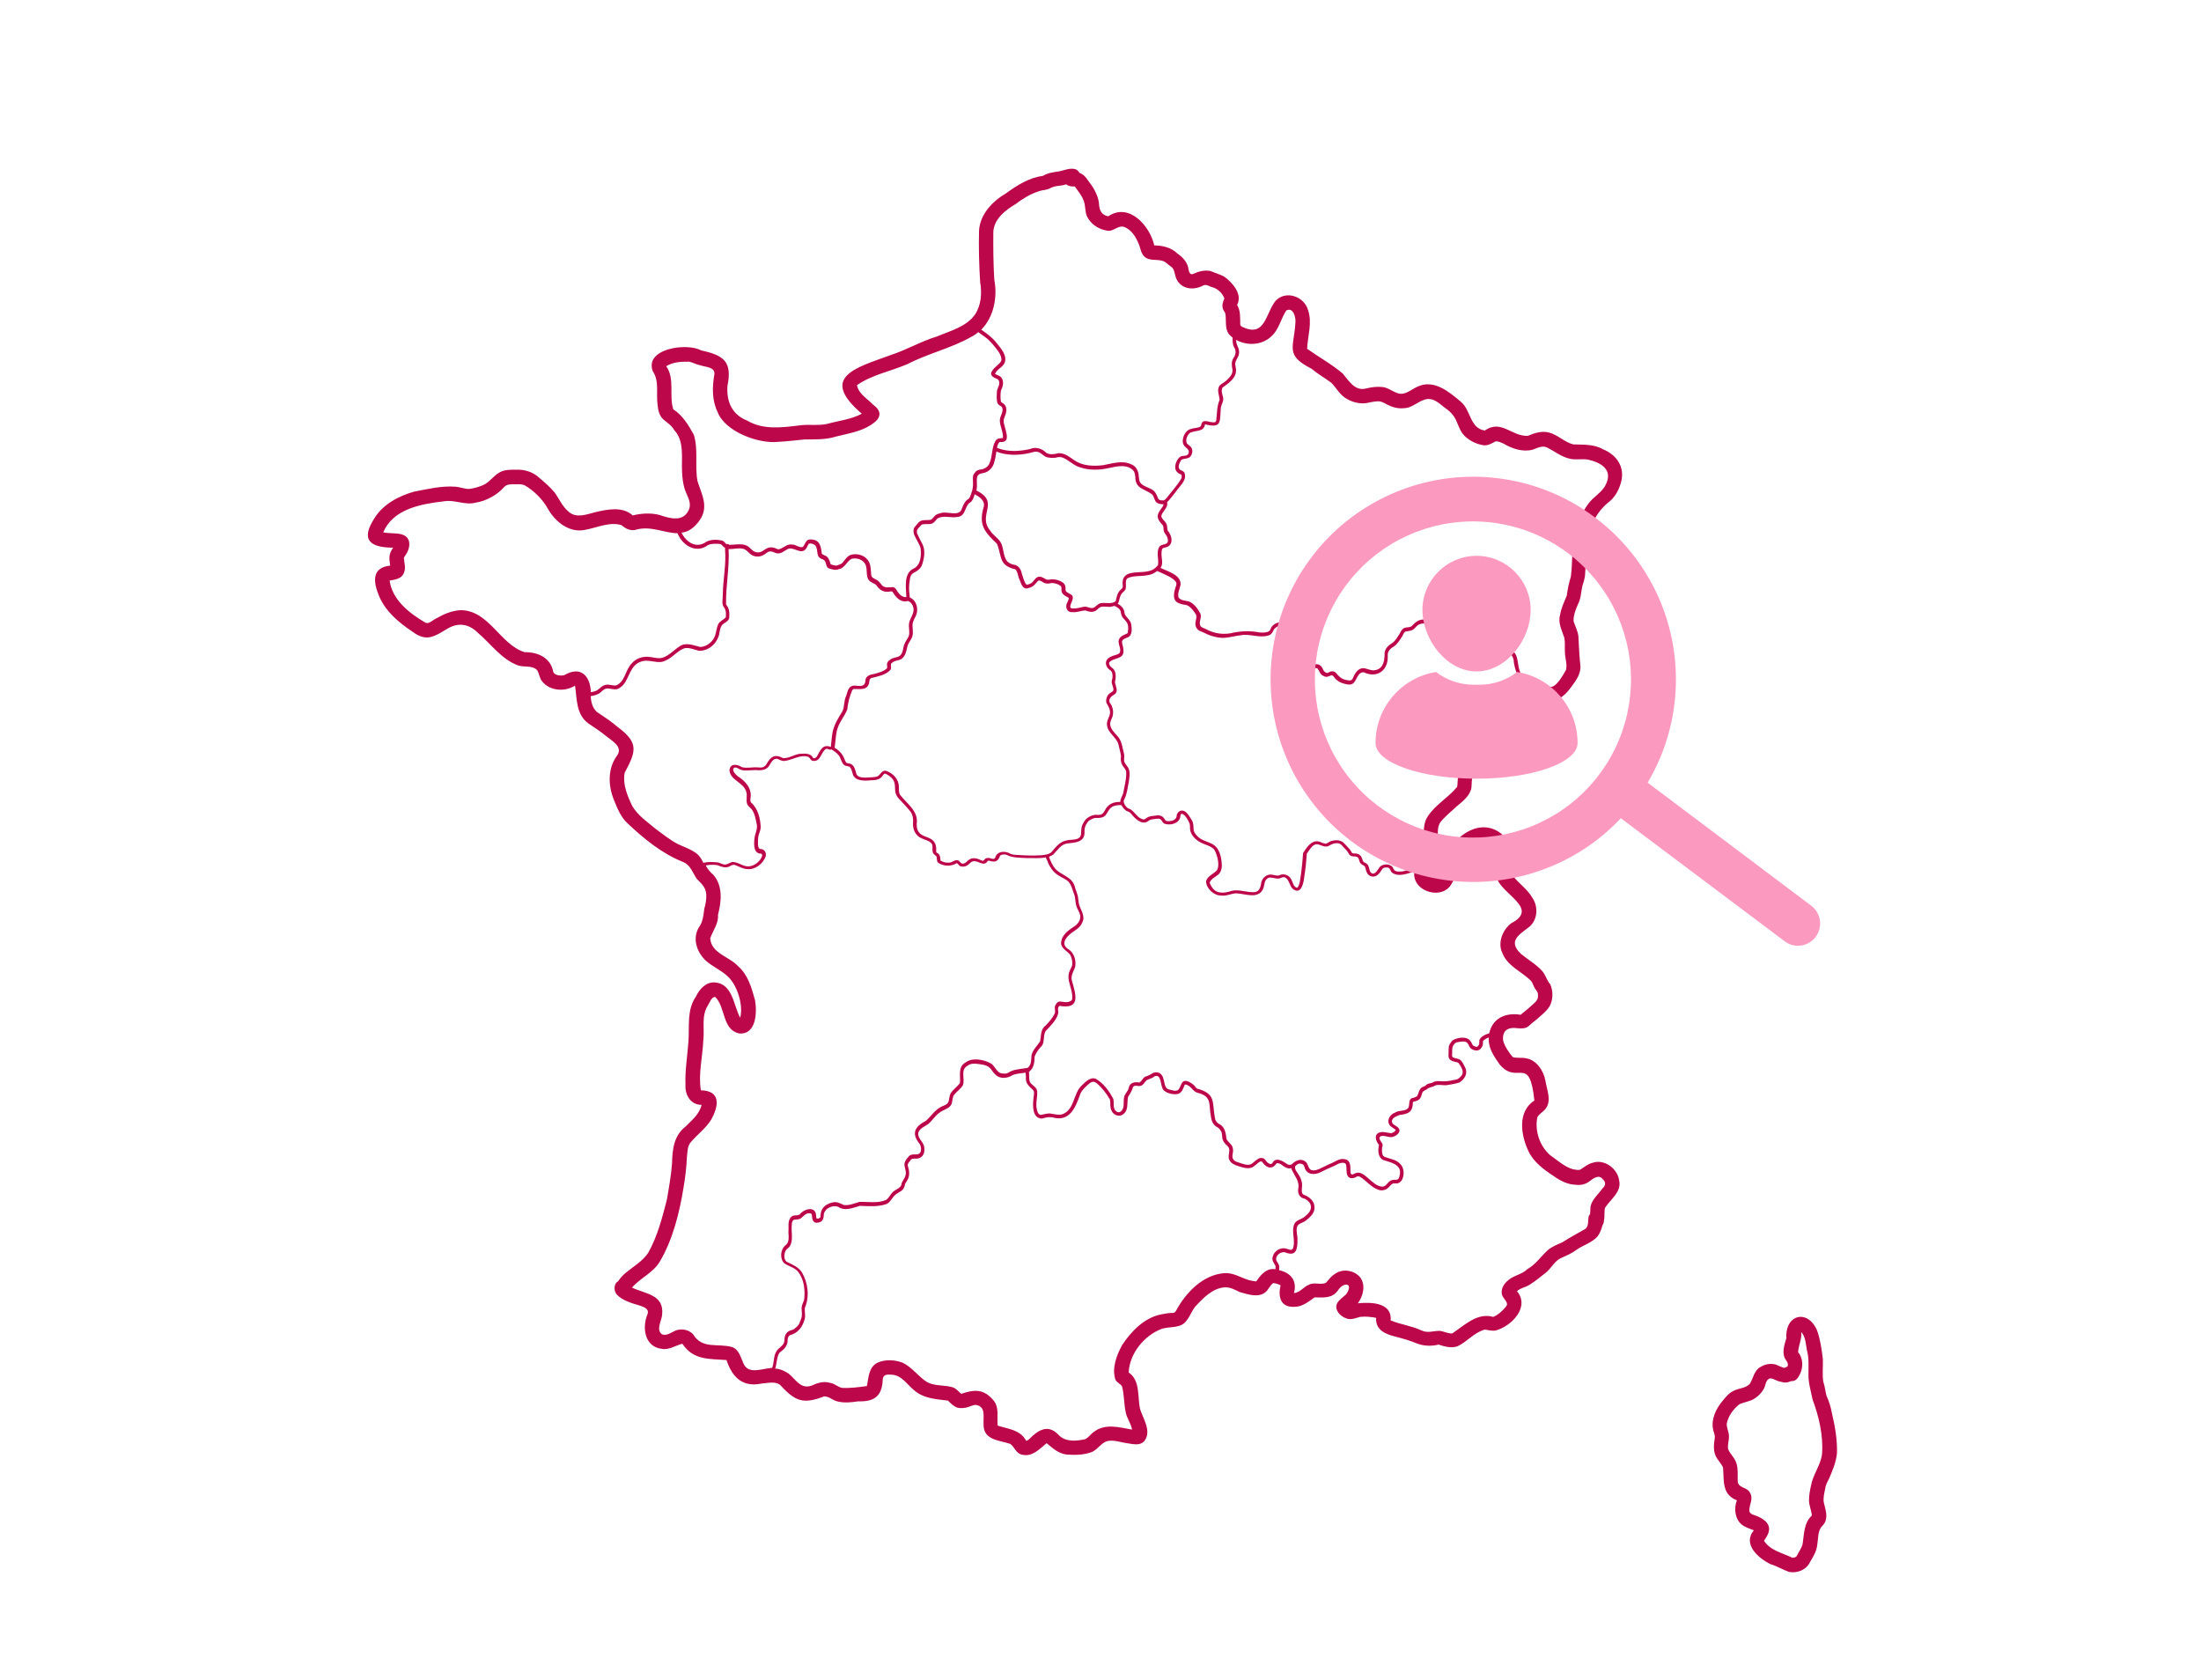 <svg xmlns="http://www.w3.org/2000/svg" xmlns:xlink="http://www.w3.org/1999/xlink" width="422" zoomAndPan="magnify" viewBox="0 0 316.5 241.5" height="322" preserveAspectRatio="xMidYMid meet" version="1.0"><defs><clipPath id="77a53f4083"><path d="M 52 24.102 L 234 24.102 L 234 210 L 52 210 Z M 52 24.102 " clip-rule="nonzero"/></clipPath><clipPath id="d5f3294d56"><path d="M 246 189 L 264.301 189 L 264.301 226.184 L 246 226.184 Z M 246 189 " clip-rule="nonzero"/></clipPath><clipPath id="1ff5936f42"><path d="M 182 68 L 241 68 L 241 127 L 182 127 Z M 182 68 " clip-rule="nonzero"/></clipPath><clipPath id="785da3cc9f"><path d="M 176.16 70.582 L 251.746 59.859 L 262.465 135.445 L 186.879 146.164 Z M 176.16 70.582 " clip-rule="nonzero"/></clipPath><clipPath id="4ed2811a70"><path d="M 176.16 70.582 L 251.746 59.859 L 262.465 135.445 L 186.879 146.164 Z M 176.16 70.582 " clip-rule="nonzero"/></clipPath><clipPath id="60f785d164"><path d="M 229 110 L 262 110 L 262 136 L 229 136 Z M 229 110 " clip-rule="nonzero"/></clipPath><clipPath id="d9831a663f"><path d="M 176.16 70.582 L 251.746 59.859 L 262.465 135.445 L 186.879 146.164 Z M 176.16 70.582 " clip-rule="nonzero"/></clipPath><clipPath id="5fa9f88ff5"><path d="M 176.16 70.582 L 251.746 59.859 L 262.465 135.445 L 186.879 146.164 Z M 176.16 70.582 " clip-rule="nonzero"/></clipPath><clipPath id="2c2b821fbb"><path d="M 204 79.918 L 221 79.918 L 221 97 L 204 97 Z M 204 79.918 " clip-rule="nonzero"/></clipPath><clipPath id="6a498e192e"><path d="M 197.727 96 L 226.914 96 L 226.914 112 L 197.727 112 Z M 197.727 96 " clip-rule="nonzero"/></clipPath></defs><g clip-path="url(#77a53f4083)"><path fill="#bc084b" d="M 230.484 64.586 C 229.18 63.836 227.676 63.957 226.234 63.895 C 224.953 63.57 224.016 62.512 222.734 62.188 C 221.699 61.922 220.68 62.25 219.727 62.656 C 217.406 62.816 215.902 60.234 213.504 61.902 C 211.348 61.559 211.531 59.016 210.105 57.797 C 208.379 56.332 206.203 54.48 203.824 55.598 C 202.887 56.008 201.973 56.961 200.875 56.492 C 200.145 56.23 199.531 55.699 198.738 55.641 C 197.945 55.559 197.172 55.68 196.402 55.863 C 194.836 56.27 193.941 54.727 193.086 53.707 C 191.562 52.406 189.59 51.309 187.961 50.148 C 188.043 48.301 188.734 46.387 188.086 44.559 C 187.535 42.605 184.871 41.691 183.426 43.254 C 181.965 45.066 181.941 48.625 178.609 46.977 C 178.465 46.918 178.344 46.793 178.344 46.633 C 178.324 45.695 178.406 44.68 177.895 43.844 C 178.711 42.301 177.246 40.652 176.047 39.777 C 175.414 39.434 174.723 39.25 174.074 38.965 C 173.18 38.801 172.406 39.004 171.551 39.391 C 171.145 39.555 171.004 39.129 170.922 38.824 C 170.84 37.828 170.129 36.992 169.316 36.465 C 168.5 35.609 167.16 35.285 165.98 35.285 C 165.348 32.457 162.359 29.082 159.371 31.094 C 158.211 30.871 158.07 30.039 158.008 29.02 C 157.785 27.863 157.176 26.844 156.441 25.93 C 156.156 25.461 155.75 25.035 155.223 24.852 C 155.121 24.648 154.957 24.465 154.695 24.344 C 153.879 24.102 153.168 24.445 152.355 24.629 C 151.562 24.75 150.727 24.832 149.977 25.281 C 148.004 25.543 146.273 26.621 144.688 27.781 C 142.738 28.918 140.945 30.77 140.785 33.129 C 140.723 35.609 140.785 38.051 140.945 40.57 C 141.211 42.117 141.109 43.844 140.215 45.207 C 138.953 46.996 136.695 47.547 134.785 48.359 C 132.445 49.07 130.352 50.312 128.035 51.066 C 123.051 52.895 117.746 54.195 123.926 59.484 C 122.402 60.316 120.613 60.48 118.945 60.949 C 117.664 61.23 116.363 60.988 115.082 61.152 C 112.52 61.457 109.793 61.863 107.457 60.48 C 105.277 59.625 104.445 57.773 104.609 55.477 C 105.32 51.961 104.059 51.086 100.805 50.375 C 98.812 49.254 92.629 50.09 93.871 53.383 C 94.848 54.805 94.32 56.617 94.562 58.223 C 94.625 58.977 94.809 59.789 95.395 60.316 C 95.965 60.785 96.574 61.172 96.941 61.82 C 98.469 63.449 97.957 65.891 98.082 67.922 C 98.121 68.676 98.203 69.406 98.406 70.141 C 98.672 71.137 99.484 72.113 99.098 73.188 C 98.344 75.121 96.371 74.57 94.848 74.043 C 93.586 73.719 92.246 73.801 90.984 74.105 C 89.52 72.781 87.363 73.23 85.613 73.637 C 84.355 73.961 82.871 74.57 81.773 73.574 C 80.855 72.824 80.41 71.703 79.738 70.789 C 79.086 70.016 78.293 69.324 77.523 68.676 C 76.605 67.82 75.387 67.477 74.145 67.535 C 73.352 67.535 72.5 67.516 71.809 67.941 C 70.934 68.43 70.406 69.324 69.508 69.73 C 68.859 70.016 68.188 70.199 67.496 70.301 C 66.805 70.32 66.156 70.016 65.465 69.977 C 63.469 69.832 61.496 70.32 59.547 70.688 C 57.328 71.316 55.07 72.496 53.832 74.531 C 51.797 77.664 53.262 78.742 56.535 78.742 C 56.273 79.129 56.066 79.492 56.008 79.98 C 55.965 80.43 56.047 80.875 56.109 81.324 C 53.324 81.609 53.711 83.824 54.543 85.777 C 55.477 87.934 57.348 89.52 59.281 90.801 C 61.375 92.387 62.492 91.492 64.445 90.332 C 66.012 89.457 67.477 89.742 68.738 91.004 C 70.586 92.57 72.133 94.824 74.512 95.68 C 75.387 95.965 76.484 95.641 77.195 96.309 C 77.562 96.777 77.543 97.488 77.949 97.957 C 79.047 99.359 81.223 99.504 82.688 98.586 C 82.973 100.5 82.828 102.695 84.578 103.996 C 85.473 104.605 86.367 105.176 87.203 105.867 C 88.016 106.539 89.582 107.352 88.766 108.594 C 87.383 110.422 87.426 112.883 88.258 114.957 C 88.746 116.156 89.215 117.398 90.172 118.312 C 92.551 120.57 95.172 122.727 98.242 123.945 C 99.301 124.371 99.605 125.512 100.195 126.367 C 100.848 127.035 101.477 127.547 101.559 128.562 C 101.598 129.273 101.477 129.965 101.273 130.676 C 101.152 131.652 101.07 132.59 100.461 133.402 C 99.465 135.129 100.336 137.285 101.863 138.426 C 102.719 139.094 103.734 139.562 104.547 140.297 C 105.992 141.535 106.926 144.484 106.438 146.336 C 105.461 144.547 105.383 141.434 102.777 141.25 C 101.496 141.191 100.582 142.207 100.074 143.285 C 98.73 145.215 99.16 147.555 98.996 149.75 C 98.852 151.824 98.488 153.879 98.57 155.973 C 98.488 157.418 99.281 158.859 100.887 158.859 C 100.582 160.203 99.465 161.078 98.547 162.012 C 96.879 163.293 96.676 165.348 96.637 167.301 C 96.496 169.07 96.188 170.816 95.883 172.547 C 95.215 175.129 94.523 177.812 93.199 180.152 C 92.387 181.352 91.105 182.082 90.008 182.98 C 89.602 183.324 89.172 183.75 88.891 184.219 C 88.664 184.34 88.48 184.543 88.422 184.828 C 88.301 185.258 88.402 185.785 88.688 186.129 C 89.559 187.027 90.82 187.371 92 187.715 C 92.57 187.922 93.383 188.164 93.117 188.938 C 92.305 190.867 92.672 193.633 95.152 193.938 C 96.23 194.145 97.164 193.43 98.121 193.207 C 99.707 195.586 101.945 195.363 104.465 195.547 C 105.301 198.047 106.785 199.512 109.551 198.922 C 110.402 198.879 111.422 198.555 112.172 199.125 C 114.348 201.465 115.445 201.953 118.516 200.773 C 119.289 200.773 119.695 201.363 120.531 201.523 C 121.488 201.746 122.461 201.625 123.418 201.484 C 125.715 201.566 126.855 200.73 126.938 198.352 C 126.996 197.539 127.668 197.621 128.297 197.66 C 129.781 197.762 130.598 199.328 131.734 200.121 C 133.059 201.117 134.746 201.18 136.312 201.383 C 136.719 201.77 137.125 202.215 137.672 202.398 C 138.203 202.52 138.793 202.461 139.32 202.277 C 139.664 202.156 140.012 201.953 140.398 202.012 C 141.781 202.277 141.375 203.719 141.434 204.758 C 141.375 207.074 143.633 207.055 145.277 207.605 C 145.887 208.051 146.113 208.988 146.945 209.148 C 148.43 209.535 149.469 208.336 150.504 207.504 C 151.34 208.195 152.191 208.988 153.332 209.129 C 154.531 209.23 155.812 209.211 156.973 208.785 C 157.949 208.398 158.434 207.219 159.555 207.156 C 160.449 207.074 161.301 207.422 162.176 207.523 C 162.969 207.645 163.945 207.891 164.555 207.199 C 165.656 205.734 164.352 203.984 163.926 202.543 C 163.559 200.793 163.988 198.473 162.301 197.336 C 162.422 194.652 164.477 192.07 166.977 191.094 C 168.215 190.645 169.824 191.094 170.656 189.832 C 171.145 189.223 171.391 188.449 171.898 187.84 C 173.035 186.617 174.336 185.234 176.105 185.094 C 176.879 185.055 177.59 185.438 178.242 185.766 C 179.422 186.09 180.945 186.66 182.004 185.766 C 182.43 185.398 182.594 184.828 183.082 184.484 C 183.449 184.504 183.812 184.625 184.141 184.809 C 183.773 186.414 184.098 187.961 186.051 187.898 C 187.23 187.941 188.145 187.168 189.039 186.539 C 190.199 186.539 191.48 186.742 192.336 185.621 C 193.148 184.262 194.715 184.402 193.594 186.07 C 192.984 186.68 191.949 187.188 192.191 188.203 C 192.395 188.957 193.188 189.508 193.922 189.648 C 194.512 189.73 195.039 189.484 195.586 189.344 C 196.379 189.262 197.031 189.324 197.887 189.484 C 197.762 191.277 199.309 191.863 200.773 192.211 C 201.789 192.477 202.785 192.762 203.762 193.168 C 204.758 193.555 205.836 193.574 206.875 193.328 C 207.727 193.613 208.684 193.879 209.578 193.574 C 210.98 192.922 212 191.559 213.523 191.172 C 214.031 191.234 214.559 191.398 215.09 191.297 C 217.348 190.688 220.051 187.922 218.141 185.645 C 218.648 185.176 219.379 185.094 219.949 184.727 C 220.824 184.18 221.637 183.508 222.449 182.855 C 223.141 182.207 223.57 181.312 224.465 180.883 C 225.316 180.52 226.09 180.172 226.844 179.602 C 227.777 178.992 228.938 178.648 229.711 177.793 C 229.996 177.426 230.281 176.816 230.422 176.188 C 230.562 176.004 230.645 175.758 230.645 175.477 C 230.789 174.863 230.645 174.215 230.809 173.645 C 231.602 172.426 233.188 171.387 232.84 169.762 C 232.637 168.051 230.727 166.609 229.039 167.18 C 228.348 167.34 227.859 167.77 227.27 168.156 C 226.926 168.297 226.539 168.156 226.172 168.113 C 224.93 167.746 223.957 166.812 222.898 166.082 C 221.395 164.758 220.68 162.602 221.066 160.652 C 221.332 160.141 221.902 159.879 222.246 159.43 C 223.164 158.25 222.43 156.707 222.227 155.383 C 221.984 153.98 220.945 152.355 219.379 152.152 C 218.77 152.027 218.117 152.172 217.531 151.988 C 216.961 151.297 216.391 150.504 216.148 149.609 C 215.984 148.164 216.859 147.637 218.199 147.84 C 218.73 147.879 219.32 147.922 219.766 147.574 C 220.152 147.211 220.602 146.883 221.008 146.539 C 221.598 145.988 222.367 145.441 222.816 144.707 C 223.344 143.773 223.367 142.492 222.918 141.516 C 222.41 140.945 222.266 140.172 221.758 139.605 C 220.883 138.629 219.727 137.996 218.73 137.164 C 216.758 135.312 218.445 134.398 219.969 133.219 C 221.148 132.141 221.211 130.312 220.316 129.031 C 219.5 127.625 217.977 126.773 217.184 125.391 C 216.879 123.805 217.367 122.035 216.594 120.551 C 213.727 117.297 209.719 119.492 208.055 122.785 C 207.32 123.781 207.645 125.145 206.793 126.062 C 206.488 126.367 205.855 126.062 205.551 125.879 C 205.328 125.652 205.449 125.266 205.512 125.004 C 205.879 124.027 206.609 123.234 206.793 122.195 C 207.059 120.895 206.367 119.43 207.117 118.23 C 207.828 117.336 208.602 116.766 209.457 115.953 C 210.289 115.262 211.41 114.41 211.59 113.25 C 211.652 112.641 211.57 112.008 211.875 111.461 C 212.223 110.91 212.73 110.484 213.156 110.016 C 214.398 108.715 215.84 107.617 216.941 106.191 C 218.445 104.059 219.543 103.449 217.426 101.047 C 217.938 99.605 219.625 99.707 220.824 100.094 C 221.859 100.559 223.082 101.047 224.18 100.457 C 225.176 99.91 225.824 98.953 226.457 98.059 C 226.902 97.41 227.27 96.695 227.27 95.863 C 227.105 94.379 227.047 92.914 226.965 91.43 C 226.863 90.676 226.496 90.027 226.273 89.293 C 226.254 88.461 226.578 87.648 226.902 86.895 C 227.332 86.082 227.352 85.168 227.535 84.273 C 227.695 83.785 227.941 83.031 227.941 82.461 C 228.062 80.715 228.105 78.945 228.266 77.195 C 228.797 75.324 229.691 73.535 231.215 72.293 C 232.191 71.582 232.801 70.484 233.105 69.324 C 233.676 67.23 232.559 65.422 230.484 64.586 Z M 142.98 40.227 C 142.84 38.031 142.816 35.57 142.84 33.312 C 142.961 31.461 144.566 30.223 146.031 29.348 C 147.027 28.594 148.105 27.922 149.285 27.535 C 149.855 27.293 150.523 27.375 151.074 27.027 C 151.094 27.027 151.215 26.945 151.359 26.906 C 151.988 26.664 152.578 26.766 153.312 26.5 C 153.617 26.766 154.105 26.844 154.551 26.805 C 155 27.457 155.547 28.066 155.812 28.816 C 156.117 29.531 155.996 30.344 156.281 31.055 C 156.789 32.172 157.906 32.945 159.125 33.148 C 160.043 33.395 160.691 32.398 161.566 32.602 C 162.766 33.008 163.375 34.145 163.824 35.266 C 164.008 35.812 164.109 36.445 164.535 36.871 C 165.227 37.543 166.223 37.258 167.059 37.48 C 167.605 37.582 167.953 38.07 168.418 38.355 C 168.828 38.66 168.867 39.109 168.988 39.574 C 169.438 41.488 171.43 41.914 173.035 41.039 C 173.441 40.875 173.77 41.078 174.133 41.242 C 175.027 41.426 175.742 42.078 176.066 42.91 C 175.844 43.398 175.66 43.945 175.883 44.477 C 175.965 44.719 176.168 44.883 176.207 45.125 C 176.371 46.102 176.086 47.223 176.738 48.074 C 176.898 48.258 177.062 48.402 177.246 48.543 C 177.246 49.012 177.227 49.477 177.449 49.906 C 177.793 50.395 177.715 51.004 177.367 51.473 C 177.043 52 177.102 52.551 177.227 53.141 C 177.285 53.75 176.898 54.195 176.453 54.602 C 176.168 54.949 175.66 55.133 175.355 55.457 C 174.949 56.129 175.332 56.801 175.375 57.492 C 174.949 58.488 175.027 59.441 174.887 60.48 C 174.867 60.562 174.785 60.703 174.684 60.703 C 174.012 60.867 172.875 60.012 172.73 61.129 C 172.711 61.23 172.648 61.312 172.547 61.375 C 172.16 61.559 171.715 61.516 171.309 61.66 C 170.738 61.781 170.371 62.25 170.188 62.777 C 169.641 64.547 171.309 64.242 170.879 65.258 C 170.656 65.625 170.168 65.48 169.801 65.625 C 169.234 65.91 168.785 67.027 169.09 67.617 C 169.234 67.941 169.539 68.125 169.863 68.227 C 169.965 68.41 169.945 68.676 169.844 68.859 C 169.273 69.793 168.523 70.625 167.832 71.5 C 167.707 71.664 167.566 71.828 167.383 71.93 C 167.117 71.969 166.711 71.969 166.551 71.703 C 166.348 71.195 166.141 70.625 165.613 70.363 C 165.066 70.039 164.352 69.914 163.945 69.367 C 163.785 69.082 163.785 68.715 163.742 68.371 C 163.703 67.719 163.375 67.047 162.727 66.785 C 161.402 66.133 159.961 66.641 158.617 66.887 C 157.258 67.047 155.77 67.008 154.57 66.234 C 153.801 65.727 153.004 64.992 152.008 65.199 C 151.543 65.34 150.891 65.379 150.445 65.098 C 149.832 64.484 148.938 64.199 148.105 64.566 C 146.824 64.852 145.402 64.973 144.098 64.629 C 143.875 64.566 143.691 64.527 143.469 64.426 C 143.43 64.406 143.406 64.406 143.367 64.406 C 143.387 64.301 143.406 64.18 143.43 64.078 C 143.508 63.918 143.59 63.59 143.812 63.551 C 145.625 63.715 144.363 61.539 144.324 60.562 C 144.301 60.156 144.566 59.789 144.648 59.422 C 144.77 58.996 144.75 58.488 144.426 58.141 C 144.281 58 144.121 57.918 143.957 57.797 C 143.957 57.797 143.938 57.773 143.938 57.773 C 143.836 57.285 143.855 56.637 143.938 56.129 C 144.223 55.578 144.402 54.887 144.02 54.316 C 143.793 53.992 143.387 53.973 143.082 53.75 C 143.348 53.117 144.121 52.832 144.445 52.223 C 144.914 51.105 143.875 50.027 143.227 49.215 C 142.637 48.48 141.883 47.934 141.109 47.402 C 142.879 45.613 143.469 42.77 142.98 40.227 Z M 167.301 72.598 C 167.242 72.844 167.039 73.008 166.914 73.23 C 166.164 74.227 166.449 74.695 167.219 75.547 C 167.344 75.773 167.281 76.055 167.344 76.281 C 167.383 76.668 167.727 76.891 167.852 77.258 C 167.934 77.48 168.035 77.887 167.809 78.09 C 167.504 78.332 167.059 78.254 166.754 78.559 C 166.203 79.332 166.652 80.348 166.527 81.203 C 166.469 81.324 166.387 81.406 166.285 81.508 C 166.242 81.527 166.203 81.566 166.184 81.609 C 165.879 81.895 165.473 82.074 165.066 82.137 C 163.539 82.48 161.16 81.832 161.445 84.211 C 161.508 84.535 161.281 84.656 161.078 84.863 C 160.633 85.289 160.57 85.898 160.43 86.449 C 159.859 86.895 159.023 86.629 158.355 86.711 C 157.969 86.754 157.703 87.078 157.398 87.301 C 156.93 87.629 156.461 87.219 155.977 87.219 C 155.363 87.32 154.754 87.566 154.105 87.465 C 153.941 87.465 153.902 87.301 153.902 87.16 C 153.961 86.609 154.695 85.816 153.922 85.43 C 153.719 85.309 153.453 85.207 153.289 85.004 C 153.168 84.801 153.25 84.578 153.211 84.352 C 153.168 84.109 153.027 83.906 152.844 83.762 C 152.438 83.48 151.949 83.316 151.441 83.297 C 151.113 83.254 150.789 83.438 150.465 83.316 C 150.117 83.152 149.773 82.848 149.344 82.93 C 148.918 83.012 148.734 83.438 148.449 83.723 C 148.227 83.926 147.922 84.047 147.617 84.07 C 147.25 83.723 147.109 82.93 146.926 82.441 C 146.824 81.832 146.398 81.223 145.707 81.18 C 145.402 81.098 145.094 80.957 144.852 80.734 C 144.281 80.043 144.344 79.047 144.02 78.23 C 143.711 77.438 142.84 77.031 142.41 76.32 C 140.461 74.004 143.895 72.234 140.398 70.523 C 140.602 69.895 140.355 69.121 140.539 68.492 C 140.766 68.105 141.07 68.066 141.477 68.004 C 142.289 67.801 142.859 67.129 143 66.336 C 143.145 65.891 143.203 65.402 143.285 64.914 C 143.449 65.016 143.672 65.055 143.855 65.117 C 143.855 65.117 143.836 65.117 143.836 65.117 C 143.836 65.117 143.836 65.117 143.812 65.117 C 145.32 65.543 147.008 65.441 148.512 65.016 C 148.676 64.973 148.918 64.914 149.082 64.953 C 149.59 64.992 149.914 65.422 150.344 65.664 C 150.789 65.867 151.34 65.848 151.828 65.809 C 152.109 65.707 152.418 65.684 152.723 65.766 C 153.656 66.094 154.367 66.945 155.344 67.211 C 156.645 67.637 158.07 67.598 159.391 67.312 C 160.551 67.047 162.199 66.66 163.051 67.758 C 163.172 67.984 163.215 68.246 163.254 68.531 C 163.234 70.301 164.555 70.242 165.656 71.074 C 165.938 71.359 165.961 71.766 166.184 72.113 C 166.387 72.395 166.773 72.477 167.098 72.496 C 167.18 72.52 167.262 72.496 167.344 72.496 C 167.301 72.496 167.301 72.559 167.301 72.598 Z M 160.957 93.93 C 160.633 94.195 160.125 94.195 159.758 94.418 C 159.004 94.703 158.801 95.414 159.289 96.047 C 159.41 96.23 159.637 96.332 159.797 96.492 C 160.023 96.84 160.023 97.309 159.918 97.715 C 159.695 98.242 160.164 98.73 160.102 99.258 C 159.961 99.523 159.637 99.586 159.453 99.789 C 159.148 100.113 158.984 100.621 159.105 101.07 C 159.41 101.598 159.777 102.188 159.555 102.836 C 159.391 103.285 159.105 103.793 159.188 104.301 C 159.332 105.422 160.551 105.988 160.836 107.047 C 160.938 107.598 161.141 108.188 161.199 108.754 C 161.098 109.344 161.242 109.934 161.648 110.383 C 161.832 110.586 161.973 110.871 161.953 111.156 C 161.953 112.133 161.688 113.105 161.508 114.062 C 161.383 114.469 161.078 114.875 161.098 115.305 C 160.43 115.281 159.715 115.445 159.27 115.953 C 158.883 116.34 158.781 116.949 158.312 117.113 C 158.051 117.215 157.742 117.133 157.48 117.152 C 156.809 117.254 156.098 117.641 155.812 118.293 C 155.445 118.781 155.488 119.43 155.445 120 C 155.242 120.938 154.004 120.633 153.289 120.855 C 152.395 121.039 151.785 121.809 151.238 122.48 C 150.852 122.867 150.262 122.91 149.73 122.969 C 148.613 123.031 147.516 123.012 146.398 122.93 C 146.031 122.91 145.684 122.91 145.32 122.766 C 144.566 122.297 143.348 122.34 143.102 123.336 C 142.879 123.703 142.41 123.316 142.086 123.355 C 141.945 123.355 141.801 123.375 141.699 123.457 C 141.535 123.578 141.457 123.844 141.211 123.742 C 140.664 123.477 139.992 123.215 139.422 123.559 C 139.098 123.742 138.914 124.109 138.527 124.168 C 138.102 124.27 138.059 123.703 137.633 123.68 C 137.207 123.641 136.922 124.027 136.492 124.027 C 136.066 124.066 135.598 123.965 135.234 123.723 C 135.234 123.316 135.191 122.828 134.746 122.625 C 134.684 122.605 134.645 122.543 134.621 122.48 C 134.848 119.473 131.777 121.18 131.816 118.477 C 132.121 116.625 130.414 115.566 129.418 114.266 C 129.215 113.922 129.273 113.492 129.254 113.129 C 129.273 112.07 128.422 111.176 127.465 110.852 C 126.855 110.625 126.633 111.379 126.184 111.621 C 125.656 111.805 125.047 111.746 124.477 111.805 C 123.926 111.805 123.176 111.746 123.094 111.074 C 122.949 110.543 122.766 109.875 122.117 109.773 C 121.973 109.73 121.77 109.75 121.668 109.629 C 121.465 109.324 121.406 108.98 121.203 108.652 C 120.918 108.164 120.488 107.777 120 107.496 C 120.062 107.332 120.062 107.129 120.082 106.945 C 120.207 106.215 120.184 105.461 120.43 104.77 C 120.715 103.773 121.445 103 121.832 102.023 C 121.934 101.07 122.156 100.152 122.543 99.258 C 122.586 99.176 122.645 99.117 122.727 99.074 C 123.457 99.016 124.598 99.32 124.922 98.383 C 125.066 98.059 124.922 97.57 125.371 97.469 C 126.266 97.246 127.324 97.062 127.992 96.371 C 128.297 96.066 127.973 95.578 128.195 95.355 C 128.461 95.09 128.828 95.008 129.172 94.926 C 130.148 94.723 130.312 93.707 130.496 92.895 C 130.637 92.363 131.105 91.938 131.227 91.391 C 131.309 90.961 131.246 90.535 131.227 90.109 C 131.164 89.559 131.43 89.051 131.695 88.562 C 132.121 87.648 131.855 86.406 130.902 85.938 C 130.883 85.938 130.859 85.918 130.82 85.898 C 130.82 85.797 130.82 85.695 130.801 85.574 C 130.699 84.863 130.68 84.191 130.82 83.48 C 130.84 83.07 130.961 82.645 131.309 82.402 C 131.879 82.117 132.445 81.77 132.629 81.098 C 132.914 80.203 133.078 79.148 132.672 78.293 C 132.406 77.746 132.121 77.258 131.879 76.688 C 131.836 76.586 131.855 76.465 131.855 76.34 C 131.855 76.055 132.324 75.691 132.527 75.445 C 132.957 75.262 133.504 75.426 133.953 75.305 C 134.316 75.184 134.543 74.836 134.785 74.57 C 135.68 74.004 136.797 74.551 137.773 74.309 C 138.711 74.207 138.73 73.188 139.18 72.559 C 139.281 72.355 139.461 72.293 139.645 72.152 C 139.93 71.848 140.051 71.461 140.152 71.055 C 140.824 71.422 141.699 71.988 141.457 72.883 C 140.684 75.465 141.559 76.465 143.367 78.191 C 144.098 80.023 143.59 81.305 145.992 81.852 C 146.398 82.258 146.355 82.867 146.621 83.379 C 146.887 84.047 147.109 84.902 148.004 84.516 C 148.531 84.414 148.898 83.945 149.223 83.559 C 149.324 83.438 149.445 83.457 149.59 83.5 C 149.875 83.602 150.098 83.863 150.422 83.887 C 150.688 83.945 150.973 83.887 151.238 83.824 C 151.684 83.844 152.109 83.945 152.496 84.23 C 152.539 84.273 152.598 84.332 152.621 84.414 C 152.66 84.719 152.578 85.043 152.781 85.309 C 152.984 85.633 153.371 85.758 153.676 85.961 C 153.719 86.348 153.312 86.73 153.332 87.141 C 153.289 87.648 153.676 88.074 154.184 88.012 C 154.816 88.094 155.426 87.809 156.035 87.77 C 156.441 87.891 156.891 88.074 157.316 87.91 C 157.684 87.832 157.887 87.484 158.211 87.301 C 158.699 87.098 159.227 87.32 159.738 87.242 C 159.941 87.199 160.102 87.16 160.246 87.117 C 160.266 87.141 160.285 87.141 160.305 87.141 C 160.57 87.262 160.816 87.402 161.02 87.648 C 161.223 87.91 161.16 88.32 161.344 88.625 C 161.547 89.012 161.953 89.234 162.117 89.66 C 162.301 90.047 162.219 90.535 162.176 90.961 C 162.156 91.043 162.094 91.062 162.035 91.105 C 161.629 91.289 161.059 91.469 160.895 91.98 C 160.672 92.59 161.363 93.34 160.957 93.93 Z M 135.191 123.742 Z M 144.02 64.629 Z M 100.602 74.816 C 101.965 72.863 100.906 71.113 100.297 69.164 C 99.891 66.965 100.441 64.668 99.77 62.512 C 99.016 61.129 98.16 59.727 96.82 58.852 C 96.168 56.859 97.086 54.5 95.805 52.652 C 96.82 52.039 97.898 52 99.098 52 C 99.645 52.121 100.156 52.426 100.723 52.527 C 101.457 52.793 102.879 52.754 102.719 53.852 C 102.41 55.66 102.371 57.551 103.184 59.238 C 104.262 62.066 109.062 63.836 111.887 63.531 C 113.168 63.469 114.43 63.305 115.691 63.184 C 117.195 63.164 118.723 63.246 120.184 62.777 C 121.914 62.332 123.723 62.086 125.25 61.09 C 125.738 60.766 126.348 60.336 126.449 59.707 C 126.57 59.035 126.02 58.547 125.555 58.184 C 124.738 57.328 123.438 56.617 123.234 55.375 C 125.41 53.871 128.094 53.383 130.516 52.344 C 133.465 50.801 136.777 50.09 139.688 48.422 C 140.051 48.238 140.379 48.016 140.664 47.75 C 141.008 47.992 141.332 48.238 141.68 48.48 C 142.453 49.051 143.043 49.824 143.609 50.598 C 143.836 50.961 144.078 51.449 143.977 51.898 C 143.672 52.426 143.082 52.711 142.738 53.219 C 142.188 53.934 142.777 54.258 143.43 54.5 C 144.02 54.988 143.488 55.641 143.367 56.168 C 143.328 56.758 143.266 57.391 143.43 57.957 C 143.551 58.223 143.793 58.305 144.02 58.465 C 144.484 59.117 143.711 59.828 143.773 60.52 C 143.812 61.355 144.281 62.125 144.223 62.98 C 143.836 63.023 143.367 62.98 143.145 63.406 C 142.594 64.344 142.738 65.504 142.328 66.5 C 142.188 67.008 141.699 67.375 141.191 67.477 C 140.805 67.516 140.379 67.617 140.176 67.984 C 139.809 68.328 139.91 68.836 139.91 69.305 C 139.949 69.875 139.871 70.422 139.664 70.953 C 139.543 71.258 139.461 71.684 139.117 71.828 C 138.711 72.133 138.547 72.578 138.344 73.047 C 138 74.391 136.312 73.473 135.336 73.758 C 135.031 73.84 134.684 73.902 134.441 74.145 C 134.238 74.348 134.094 74.613 133.852 74.734 C 133.422 74.816 132.996 74.734 132.57 74.836 C 132.121 74.938 131.879 75.406 131.574 75.73 C 131.309 75.977 131.328 76.504 131.43 76.828 C 131.715 77.52 132.164 78.109 132.387 78.844 C 132.488 79.879 132.426 81.281 131.328 81.77 C 129.906 82.461 130.293 84.555 130.332 85.836 C 129.805 85.918 129.375 85.512 129.09 85.105 C 128.91 84.84 128.785 84.477 128.398 84.414 C 127.852 84.434 127.199 84.598 126.793 84.109 C 126.609 83.887 126.43 83.602 126.164 83.438 C 125.859 83.234 125.391 83.133 125.289 82.746 C 125.207 82.117 125.27 81.363 124.941 80.754 C 124.477 79.898 123.398 79.535 122.484 79.738 C 121.812 79.879 121.488 80.551 121.059 81.02 C 120.797 81.141 120.551 81.242 120.285 81.324 C 120.023 81.324 119.719 81.223 119.453 81.141 C 119.309 80.672 119.168 80.102 118.66 79.879 C 118.496 79.797 118.273 79.758 118.172 79.594 C 118.051 78.496 117.867 77.539 116.504 77.562 C 115.855 77.539 115.812 78.254 115.445 78.641 C 114.918 78.801 114.41 78.254 113.859 78.293 C 113.09 78.152 112.602 78.945 111.867 78.984 C 109.938 78.008 109.938 79.898 108.473 79.309 C 108.207 79.168 107.984 78.902 107.738 78.699 C 106.945 77.988 105.828 78.355 104.852 78.332 C 104.812 78.273 104.73 78.211 104.648 78.211 C 104.566 78.211 104.508 78.23 104.465 78.254 C 104.262 78.07 104.121 77.824 103.855 77.723 C 103.125 77.562 102.25 77.539 101.578 77.887 C 100.133 78.945 98.672 77.969 98 76.586 C 98.852 76.504 99.75 76.016 100.602 74.816 Z M 81.121 97.082 C 80.613 97.184 79.859 97.145 79.574 96.656 C 79.211 94.582 77.379 93.746 75.426 93.77 C 71.891 92.648 70.324 87.75 66.234 87.73 C 64.977 87.789 63.754 88.32 62.676 88.949 C 62.23 89.152 61.742 89.703 61.234 89.559 C 58.914 88.219 56.414 86.285 56.027 83.48 C 56.801 83.336 57.777 83.234 58.082 82.359 C 58.387 81.711 58.141 80.957 58.082 80.285 C 58.062 80.164 58.164 80.062 58.223 79.961 C 59.039 78.863 59.301 77.156 57.594 76.789 C 56.781 76.625 55.926 76.707 55.113 76.543 C 56.555 73.129 60.602 72.457 63.898 72.07 C 65.422 71.828 66.887 72.68 68.391 72.273 C 69.855 72.051 71.461 71.215 72.48 70.039 C 72.945 69.527 73.637 69.652 74.246 69.629 C 74.633 69.609 75.039 69.629 75.406 69.754 C 76.789 70.547 78.031 71.785 78.805 73.188 C 79.879 75.059 81.895 76.668 84.152 76.18 C 85.859 75.875 87.648 74.98 89.379 75.508 C 89.906 75.977 90.578 76.34 91.309 76.199 C 93.527 75.508 95.539 76.668 97.43 76.668 C 98.039 78.293 99.91 79.555 101.559 78.539 C 101.965 78.211 102.473 78.172 103 78.191 C 103.348 78.191 103.715 78.172 103.918 78.496 C 104.02 78.617 104.141 78.719 104.262 78.781 C 104.262 78.863 104.262 78.945 104.262 79.004 C 104.445 81.18 103.957 83.316 103.938 85.473 C 103.957 86.121 103.691 86.895 104.18 87.422 C 104.426 87.832 104.406 88.297 104.363 88.766 C 104.039 89.133 103.488 89.293 103.266 89.762 C 102.961 90.473 103 91.309 102.535 91.957 C 102.105 92.547 101.414 93.016 100.664 93.016 C 99.707 92.793 98.59 92.285 97.695 92.953 C 96.879 93.484 96.23 94.234 95.293 94.562 C 94.602 94.766 93.891 94.461 93.199 94.438 C 92.324 94.359 91.371 94.723 90.82 95.414 C 89.906 96.332 89.906 97.996 88.605 98.547 C 88.074 98.629 87.566 98.324 87.02 98.484 C 86.43 98.609 86.145 99.219 85.574 99.379 C 85.391 99.441 85.188 99.484 84.965 99.523 C 84.883 97.266 83.582 95.641 81.121 97.082 Z M 99.75 122.441 C 99.035 121.973 98.223 121.73 97.449 121.344 C 96.332 120.754 95.336 119.961 94.32 119.207 C 93.117 118.191 91.734 117.277 90.922 115.895 C 90.211 114.41 89.52 112.781 89.824 111.113 C 91.43 108.086 91.938 106.844 88.848 104.547 C 87.895 103.734 86.855 103.043 85.82 102.352 C 85.207 101.801 84.984 100.926 84.945 100.113 C 84.945 100.113 84.945 100.094 84.945 100.094 C 85.434 100.012 85.941 99.891 86.328 99.586 C 86.59 99.359 86.875 99.035 87.262 98.996 C 87.75 98.953 88.277 99.219 88.766 99.074 C 90.23 98.508 90.273 96.719 91.27 95.699 C 91.734 95.211 92.449 94.949 93.117 95.008 C 93.992 95.051 94.949 95.438 95.762 94.949 C 96.758 94.52 97.43 93.543 98.445 93.199 C 99.137 93.078 99.809 93.402 100.48 93.566 C 101.66 93.645 102.777 92.812 103.227 91.754 C 103.551 91.145 103.41 90.293 103.918 89.781 C 104.223 89.496 104.73 89.355 104.852 88.887 C 104.914 88.297 104.914 87.605 104.547 87.098 C 104.508 87.016 104.406 86.957 104.406 86.855 C 104.363 84.211 104.914 81.586 104.77 78.945 C 105.422 78.984 106.215 78.742 106.824 78.902 C 107.23 78.965 107.496 79.309 107.801 79.574 C 108.309 80.082 109.164 80.164 109.793 79.797 C 110.117 79.637 110.324 79.332 110.688 79.289 C 111.016 79.25 111.32 79.434 111.602 79.535 C 112.234 79.715 112.762 79.23 113.27 78.945 C 114.125 78.539 115.121 79.797 115.855 78.965 C 116.059 78.742 116.117 78.438 116.301 78.191 C 116.625 78.07 117.055 78.211 117.277 78.477 C 117.746 79.25 117.195 80.102 118.375 80.449 C 118.477 80.512 118.559 80.57 118.617 80.672 C 118.844 80.977 118.762 81.527 119.148 81.711 C 119.617 81.852 120.145 82.055 120.613 81.832 C 121.508 81.688 121.73 80.715 122.461 80.348 C 123.152 80.164 124.047 80.43 124.414 81.098 C 124.863 81.914 124.312 83.172 125.289 83.703 C 125.531 83.863 125.816 83.926 126.02 84.148 C 126.367 84.68 126.895 85.105 127.566 85.086 C 127.789 85.125 128.156 84.941 128.34 85.086 C 128.707 85.695 129.234 86.387 130.008 86.469 C 130.25 86.488 130.414 86.469 130.555 86.406 C 130.941 86.551 131.227 86.895 131.328 87.32 C 131.551 88.176 130.859 88.805 130.719 89.621 C 130.637 90.188 130.82 90.738 130.719 91.309 C 130.598 91.777 130.211 92.16 130.047 92.629 C 129.824 93.16 129.887 93.828 129.457 94.234 C 129.051 94.602 128.398 94.48 127.973 94.867 C 127.73 95.027 127.527 95.273 127.547 95.578 C 127.547 95.742 127.629 95.945 127.527 96.105 C 127.039 96.555 126.348 96.719 125.715 96.898 C 125.25 96.961 124.617 97.125 124.477 97.652 C 124.414 98.223 124.375 98.566 123.703 98.629 C 123.254 98.648 122.727 98.445 122.32 98.73 C 121.895 99.035 121.852 99.605 121.668 100.07 C 121.344 100.723 121.445 101.559 121.16 102.227 C 120.57 103.203 119.922 104.18 119.719 105.32 C 119.594 105.988 119.555 106.703 119.473 107.395 C 118.273 106.926 117.969 107.902 117.461 108.777 C 117.379 108.918 117.031 109.141 116.91 108.957 C 116.625 108.348 115.855 108.328 115.266 108.367 C 114.328 108.367 113.535 109.059 112.602 109 C 111.379 108.348 110.789 108.816 110.18 109.934 C 110.098 110.059 110.016 110.117 109.895 110.199 C 109.633 110.402 109.324 110.363 109 110.34 C 108.227 110.262 107.434 110.504 106.684 110.301 C 105.992 109.852 104.934 109.711 104.895 110.809 C 105.074 112.211 106.906 112.496 107.293 113.797 C 107.516 114.367 107.23 115 107.434 115.59 C 107.535 115.871 107.82 116.074 108.043 116.301 C 108.512 116.891 108.633 117.664 108.797 118.395 C 109.02 119.188 108.531 119.879 108.473 120.672 C 108.41 121.484 108.352 122.746 109.469 122.746 C 109.609 122.785 109.59 122.969 109.59 123.07 C 109.305 123.883 108.492 124.516 107.617 124.574 C 106.824 124.574 106.254 124.008 105.484 123.945 C 105.035 123.883 104.73 124.293 104.305 124.293 C 103.875 124.352 103.551 124.027 103.145 123.988 C 102.516 123.945 101.781 123.883 101.152 124.066 C 100.824 123.398 100.418 122.785 99.75 122.441 Z M 106.906 196.035 C 106.5 195.16 106.277 194.02 105.258 193.676 C 103.227 193.105 100.969 194.039 99.668 191.844 C 99.059 191.195 98.082 190.992 97.227 191.277 C 96.574 191.52 95.863 192.172 95.152 191.824 C 94.32 191.133 95.152 189.895 95.215 189.02 C 95.52 186.109 92.793 186.051 90.883 185.133 C 92.043 183.773 93.871 183.039 94.848 181.453 C 96.758 178.242 97.715 174.336 98.305 170.676 C 98.547 169.254 98.711 167.828 98.773 166.406 C 98.875 165.633 98.812 164.738 99.402 164.148 C 100.336 163.07 101.516 162.215 102.27 160.977 C 103.367 159.023 103.691 156.828 100.785 156.766 C 100.398 154.43 101.027 152.008 101.133 149.609 C 101.336 147.922 100.824 146.09 101.781 144.586 C 102.066 144.18 102.27 143.344 102.84 143.344 C 104.363 144.789 103.816 148.082 106.316 148.594 C 108.758 148.773 108.879 145.562 108.574 143.812 C 108.105 142.086 107.559 140.152 106.152 138.934 C 104.895 137.531 102.27 137.102 102.129 134.906 C 102.516 133.789 103.348 132.793 103.246 131.531 C 103.754 129.598 103.977 127.34 102.535 125.734 C 102.086 125.391 101.762 124.922 101.477 124.434 C 102.027 124.332 102.617 124.312 103.164 124.395 C 103.672 124.598 104.242 124.84 104.812 124.617 C 105.098 124.473 105.359 124.27 105.688 124.371 C 106.254 124.574 106.785 124.922 107.434 124.961 C 108.594 125.086 109.691 124.211 110.098 123.172 C 110.262 122.645 109.938 122.055 109.348 122.074 C 109.043 122.035 109.043 121.688 109 121.445 C 109 121.016 108.98 120.633 109.062 120.203 C 109.145 119.797 109.367 119.43 109.387 118.984 C 109.348 117.684 109 116.238 107.984 115.363 C 107.902 115.223 107.883 115.059 107.902 114.898 C 108.207 113.434 107.25 112.336 106.074 111.602 C 105.789 111.359 105.098 110.668 105.625 110.363 C 105.992 110.301 106.234 110.586 106.559 110.688 C 107.211 110.891 107.941 110.707 108.633 110.727 C 109.387 110.789 110.219 110.789 110.648 110.035 C 110.891 109.629 111.219 109 111.766 109.102 C 112.113 109.242 112.457 109.469 112.863 109.406 C 114.004 109.266 115.082 108.43 116.262 108.836 C 116.504 109 116.586 109.406 116.973 109.406 C 118.07 109.488 118.051 108.062 118.824 107.656 C 119.047 107.637 119.23 107.84 119.473 107.781 C 119.516 107.781 119.555 107.781 119.594 107.758 C 119.961 108.004 120.328 108.246 120.613 108.613 C 120.938 109.02 120.957 109.629 121.383 109.996 C 121.609 110.16 121.895 110.137 122.137 110.238 C 122.422 110.441 122.461 110.809 122.586 111.133 C 122.789 112.336 124.273 112.293 125.227 112.191 C 125.816 112.191 126.488 112.133 126.875 111.602 C 126.977 111.48 127.059 111.316 127.199 111.234 C 127.344 111.258 127.445 111.297 127.586 111.379 C 129.477 112.477 128.094 113.574 129.234 114.816 C 129.762 115.406 130.332 115.953 130.82 116.562 C 131.27 117.074 131.348 117.766 131.289 118.414 C 131.246 119.309 131.695 120.223 132.57 120.551 C 133.059 120.812 133.727 120.855 134.031 121.402 C 134.156 121.75 134.031 122.117 134.113 122.461 C 134.156 122.785 134.441 122.93 134.664 123.133 C 134.766 123.52 134.621 123.965 135.109 124.168 C 135.863 124.574 136.82 124.574 137.57 124.109 C 137.797 124.168 137.855 124.453 138.078 124.535 C 138.387 124.656 138.73 124.617 139.016 124.473 C 139.383 124.293 139.605 123.824 140.051 123.824 C 140.742 123.781 141.496 124.656 142.023 123.805 C 142.086 123.723 142.188 123.762 142.27 123.762 C 143.102 124.008 143.508 123.906 143.812 123.031 C 144.039 122.828 144.402 122.828 144.688 122.887 C 145.605 123.375 146.66 123.316 147.656 123.375 C 148.531 123.355 149.508 123.457 150.383 123.273 C 150.465 123.559 150.668 123.805 150.727 124.109 C 151.074 124.84 151.543 125.492 152.254 125.898 C 152.699 126.203 153.211 126.367 153.617 126.73 C 154.125 127.301 154.246 128.094 154.531 128.785 C 154.633 129.211 154.633 129.68 154.734 130.105 C 154.855 130.719 155.324 131.184 155.344 131.797 C 155.344 132.488 154.836 133.016 154.266 133.34 C 153.535 133.828 152.723 134.461 152.598 135.395 C 152.438 136.25 153.332 136.656 153.82 137.184 C 154.125 137.633 154.227 138.199 154.184 138.75 C 154.125 139.016 153.941 139.277 153.84 139.543 C 153.23 140.844 154.246 142.062 154.184 143.406 C 154.227 143.609 154.145 143.875 153.922 143.934 C 153.473 144.219 152.926 144.035 152.418 143.996 C 152.051 143.996 151.828 144.363 151.703 144.668 C 151.602 145.035 151.848 145.441 151.625 145.805 C 151.316 146.418 150.828 146.965 150.363 147.453 C 149.609 147.98 149.73 148.918 149.57 149.711 C 149.164 150.359 148.512 150.93 148.328 151.723 C 148.27 152.375 148.348 153.066 147.781 153.535 C 147.047 153.676 146.273 153.695 145.523 153.961 C 145.238 154.062 145.035 154.246 144.73 154.348 C 144.383 154.367 143.996 154.387 143.691 154.203 C 143.203 153.879 143 153.227 142.492 152.902 C 141.457 152.332 139.809 152.008 138.812 152.781 C 137.715 153.41 138.141 154.691 138.039 155.711 C 137.672 156.258 137.082 156.605 136.719 157.172 C 136.516 157.52 136.516 157.906 136.434 158.273 C 136.391 158.414 136.332 158.555 136.23 158.656 C 136.047 158.859 135.801 158.922 135.539 159.043 C 134.52 159.449 133.953 160.426 133.16 161.141 C 131.512 161.992 131.004 162.988 132.285 164.535 C 132.527 165.023 132.629 166.082 131.613 165.98 C 131.328 165.98 130.941 165.98 130.719 166.223 C 130.453 166.527 130.168 166.832 130.066 167.258 C 129.988 167.871 130.434 168.418 130.191 169.051 C 130.066 169.516 129.621 169.902 129.602 170.41 C 129.355 170.941 128.645 171.043 128.297 171.488 C 127.992 171.816 127.812 172.223 127.465 172.508 C 126.246 173.055 124.863 172.77 123.582 172.812 C 122.848 173.016 122.137 173.359 121.344 173.258 C 120.855 173.035 120.348 172.75 119.797 172.871 C 118.984 173.016 118.152 173.543 118.031 174.418 C 117.949 174.641 118.09 175.047 117.824 175.148 C 117.723 175.191 117.582 175.23 117.441 175.211 C 117.379 175.109 117.379 174.965 117.359 174.844 C 117.34 173.34 115.648 173.766 114.98 174.621 C 114.613 174.863 114.125 174.621 113.801 174.945 C 113.191 175.516 113.453 176.41 113.371 177.164 C 113.414 177.855 113.535 178.707 112.863 179.113 C 112.234 179.727 112.113 180.965 112.762 181.617 C 113.352 182.062 114.188 182.207 114.715 182.797 C 115.629 183.895 115.812 185.52 115.629 186.902 C 115.488 187.309 115.266 187.676 115.266 188.125 C 115.285 188.531 115.344 188.895 115.285 189.324 C 115.203 189.668 115.039 190.035 114.898 190.379 C 114.715 190.664 114.449 190.891 114.164 191.113 C 113.922 191.254 113.656 191.254 113.395 191.418 C 113.129 191.582 112.945 191.863 112.863 192.148 C 112.781 192.477 112.844 192.82 112.703 193.125 C 112.457 193.633 111.91 193.816 111.645 194.305 C 111.195 195.016 111.34 195.91 111.035 196.664 C 109.469 196.805 107.617 197.66 106.906 196.035 Z M 180.742 184.117 C 180.742 184.117 180.762 184.098 180.762 184.098 C 180.785 184.078 180.805 184.055 180.805 184.016 C 180.742 184.098 180.703 184.156 180.641 184.238 C 180.215 184.219 179.848 184.098 179.402 184.016 C 179.441 184.016 179.48 184.035 179.543 184.035 C 178.383 183.691 177.305 182.938 176.023 183.059 C 172.934 183.305 170.492 185.887 169.109 188.469 C 168.988 188.652 168.867 188.793 168.625 188.773 C 168.055 188.773 167.484 188.875 166.914 188.996 C 164.535 189.484 162.664 191.418 161.363 193.391 C 160.57 194.836 159.859 196.703 160.387 198.352 C 160.59 198.801 161.121 198.941 161.344 199.328 C 161.668 200.527 161.609 201.809 161.871 203.027 C 161.992 203.863 162.664 204.695 162.785 205.551 C 160.977 205.227 158.922 204.617 157.297 205.875 C 156.828 206.18 156.523 206.73 156.016 206.934 C 154.695 207.219 153.168 207.359 152.172 206.262 C 150.688 204.719 149.242 205.633 148.004 206.914 C 147.883 207.016 147.738 207.137 147.555 207.156 C 146.723 205.57 144.992 205.469 143.469 204.98 C 143.328 203.801 143.711 202.461 142.941 201.441 C 141.516 199.695 140.195 199.734 138.223 200.406 C 137.836 200.082 137.512 199.633 137.004 199.469 C 135.824 199.105 134.48 199.328 133.34 198.738 C 132.062 197.945 131.164 196.582 129.805 195.934 C 128.684 195.504 127.281 195.422 126.184 195.934 C 124.902 196.562 124.902 198.086 124.66 199.289 C 123.52 199.449 122.238 199.613 121.102 199.551 C 120.43 199.43 120.105 198.941 119.332 198.82 C 118.395 198.555 117.543 198.84 116.707 199.227 C 115.102 199.777 114.449 198.332 113.395 197.496 C 112.844 197.133 112.273 196.848 111.602 196.785 C 111.562 196.785 111.523 196.766 111.48 196.766 C 111.707 196.074 111.664 195.281 112.012 194.629 C 112.09 194.488 112.234 194.367 112.375 194.266 C 112.824 193.938 113.211 193.453 113.25 192.883 C 113.25 192.555 113.27 192.211 113.555 191.988 C 114.734 191.684 115.406 190.828 115.711 189.668 C 115.855 189.141 115.691 188.59 115.73 188.062 C 116.441 186.457 116.199 184.465 115.324 182.957 C 114.816 182.164 113.922 181.801 113.109 181.414 C 112.66 181.027 112.742 180.293 112.984 179.805 C 113.129 179.562 113.414 179.441 113.574 179.195 C 114.125 178.262 113.738 177.121 113.859 176.086 C 113.859 175.82 113.922 175.516 114.164 175.375 C 114.492 175.332 114.855 175.375 115.164 175.172 C 115.547 174.887 115.875 174.336 116.547 174.457 C 116.809 174.52 116.727 174.844 116.789 175.047 C 116.789 175.434 117.074 175.902 117.52 175.801 C 118.355 175.738 118.438 175.23 118.477 174.52 C 118.496 174.297 118.699 174.113 118.801 173.93 C 119.23 173.523 120 173.277 120.57 173.543 C 121.508 174.172 122.664 173.664 123.641 173.379 C 124.945 173.422 126.285 173.562 127.527 173.098 C 127.973 172.871 128.195 172.406 128.504 172.039 C 128.766 171.715 129.113 171.531 129.477 171.305 C 129.945 171.062 130.066 170.656 130.168 170.188 C 130.293 169.984 130.434 169.781 130.535 169.578 C 130.859 168.949 130.738 168.234 130.535 167.605 C 130.496 167.32 130.719 167.078 130.883 166.895 C 131.023 166.609 131.289 166.566 131.594 166.59 C 132.508 166.668 133.035 165.977 132.914 165.082 C 132.934 164.188 131.754 163.641 132.102 162.727 C 132.367 162.176 132.977 161.973 133.465 161.625 C 134.094 161.117 134.5 160.344 135.191 159.918 C 135.781 159.473 136.758 159.371 136.902 158.477 C 136.98 158.168 136.98 157.785 137.145 157.477 C 137.531 156.969 138.141 156.582 138.465 156.035 C 138.812 155.098 138.039 153.816 139.137 153.227 C 139.562 152.883 140.176 152.902 140.684 152.984 C 141.23 153.066 141.801 153.105 142.25 153.473 C 142.594 153.738 142.758 154.184 143.102 154.469 C 143.754 155.18 144.871 155.078 145.625 154.57 C 146.195 154.348 146.844 154.328 147.477 154.227 C 147.477 154.488 147.555 154.793 147.516 155.039 C 147.477 155.832 148.086 156.277 148.594 156.766 C 148.797 157.094 148.633 157.539 148.613 157.906 C 148.492 158.902 148.41 160.793 149.812 160.832 C 150.383 160.691 150.707 160.57 151.316 160.652 C 153.84 161.383 154.672 159.207 155.363 157.254 C 155.629 156.645 156.18 156.199 156.668 155.77 C 156.809 155.668 156.992 155.527 157.195 155.547 C 157.379 155.527 157.539 155.629 157.684 155.73 C 158.457 156.379 159.105 157.215 159.613 158.109 C 159.715 158.598 159.574 159.168 159.816 159.652 C 160.062 160.305 160.938 160.691 161.508 160.203 C 162.34 159.633 162.016 158.535 162.219 157.703 C 162.504 157.273 162.785 156.809 162.93 156.301 C 162.969 156.219 163.051 156.156 163.133 156.137 C 163.355 156.074 163.582 156.137 163.824 156.156 C 164.25 156.156 164.496 155.789 164.719 155.484 C 165.023 155.098 165.613 155.141 166.02 154.754 C 167.117 154.348 166.773 156.258 167.363 156.785 C 167.871 157.234 168.785 157.438 169.438 157.273 C 169.965 157.094 170.148 156.504 170.332 156.035 C 170.352 155.914 170.535 155.914 170.637 155.973 C 171.367 156.238 171.512 156.949 172.242 157.133 C 174.316 157.641 173.789 158.801 174.113 160.449 C 174.176 161.016 174.359 161.605 174.848 161.953 C 175.191 162.113 175.438 162.359 175.598 162.684 C 175.801 163.051 175.68 163.496 175.844 163.906 C 175.945 164.168 176.129 164.414 176.332 164.617 C 176.512 164.758 176.676 164.922 176.738 165.145 C 176.859 165.594 176.613 166.059 176.695 166.508 C 176.859 167.359 177.754 167.566 178.465 167.789 C 179.137 167.992 179.91 168.133 180.457 167.566 C 180.742 167.402 180.945 167.098 181.25 166.996 C 181.375 166.977 181.496 167.016 181.555 167.137 C 182.145 167.973 182.98 168.195 183.57 167.258 C 183.793 167.219 183.996 167.301 184.199 167.402 C 184.91 167.992 185.359 168.074 185.703 167.949 C 185.703 168.012 185.703 168.051 185.727 168.113 C 186.133 169.07 186.926 169.82 186.68 170.961 C 186.578 171.652 186.926 172.242 187.637 172.363 C 188.004 172.566 188.41 172.891 188.492 173.34 C 188.633 174.051 188.086 174.539 187.574 174.965 C 187.148 175.312 186.496 175.395 186.172 175.883 C 185.582 177.039 186.395 178.383 185.887 179.582 C 185.645 179.848 185.238 179.582 184.934 179.523 C 184.141 179.297 183.203 179.867 183.02 180.68 C 182.836 181.211 183.184 181.574 183.406 182.004 C 183.426 182.164 183.426 182.328 183.406 182.492 C 183.324 182.492 183.266 182.469 183.184 182.469 C 182.125 182.367 181.293 183.285 180.742 184.117 Z M 220.641 158.23 C 218.18 159.836 218.688 163.191 219.785 165.512 C 220.539 167.098 221.984 168.156 223.406 169.09 C 224.363 169.781 225.441 170.332 226.66 170.352 C 227.289 170.434 227.941 170.289 228.469 169.922 C 229.02 169.516 229.895 168.766 230.461 169.539 C 230.93 169.922 230.93 170.473 230.441 170.859 C 229.852 171.715 228.957 172.406 228.715 173.461 C 228.691 173.828 228.672 174.195 228.652 174.559 C 228.59 174.641 228.531 174.723 228.469 174.824 C 228.285 175.453 228.551 176.371 227.859 176.758 C 226.781 177.367 225.703 177.957 224.648 178.625 C 223.914 178.953 223.141 179.238 222.531 179.785 C 221.555 180.68 220.824 181.801 219.645 182.469 C 218.832 183.285 217.59 183.363 216.758 184.18 C 216.27 184.605 215.883 185.234 215.941 185.906 C 215.965 186.516 216.531 186.844 216.695 187.391 C 216.777 187.676 216.531 187.879 216.371 188.082 C 215.902 188.613 215.375 189.078 214.723 189.344 C 212.406 188.691 210.617 190.543 208.824 191.723 C 208.258 191.762 207.645 191.438 207.098 191.355 C 206.141 191.316 205.328 191.742 204.371 191.277 C 202.969 190.625 201.402 190.441 199.98 189.852 C 200.184 187.25 197.152 187.207 195.262 187.391 C 196.016 186.355 196.422 184.746 195.586 183.648 C 194.715 182.613 193.004 182.348 191.906 183.203 C 191.398 183.508 191.055 183.996 190.688 184.422 C 189.953 184.828 189 184.281 188.207 184.727 C 187.453 185.031 186.926 185.848 186.07 185.926 C 186.578 184.055 185.523 182.98 183.938 182.633 C 183.957 182.449 183.957 182.266 183.957 182.164 C 183.957 181.82 183.73 181.555 183.551 181.27 C 183.305 180.578 184.141 179.887 184.809 180.07 C 186.438 180.723 186.578 179.562 186.578 178.219 C 186.598 177.652 186.355 177.039 186.496 176.473 C 186.621 175.883 187.352 175.84 187.758 175.516 C 188.391 175.027 189.121 174.375 189.02 173.48 C 188.98 172.648 188.207 172.02 187.453 171.773 C 187.332 171.734 187.27 171.59 187.23 171.469 C 187.129 171.043 187.289 170.574 187.23 170.148 C 187.168 169.719 187.008 169.293 186.762 168.926 C 186.578 168.582 186.152 168.195 186.234 167.746 C 186.273 167.707 186.273 167.668 186.293 167.625 C 186.598 167.359 186.883 167.137 187.414 167.465 C 187.617 167.688 187.574 168.031 187.777 168.258 C 188.266 169.027 189.363 168.867 190.055 168.461 C 190.871 168.031 191.703 167.746 192.516 167.301 C 192.82 167.18 193.492 167.055 193.574 167.504 C 193.656 167.973 193.574 168.52 193.738 168.969 C 193.98 169.559 194.652 169.477 195.102 169.172 C 195.223 169.129 195.426 169.109 195.547 169.191 C 196.461 169.742 197.152 170.695 198.191 171.062 C 198.801 171.305 199.473 171.043 199.859 170.535 C 200.043 170.309 200.246 170.125 200.551 170.148 C 201.91 170.391 202.176 168.215 201.426 167.441 C 200.836 166.691 199.859 166.648 199.043 166.305 C 198.941 166.242 198.84 166.121 198.82 166.02 C 198.699 165.715 198.719 165.391 198.738 165.062 C 198.781 164.859 198.883 164.637 198.781 164.434 C 198.617 164.168 198.395 163.926 198.352 163.621 C 198.535 162.988 199.613 163.559 200.082 163.496 C 200.629 163.457 201.547 162.848 201.141 162.238 C 200.836 161.809 200 161.707 200.184 161.059 C 200.348 160.629 200.875 160.469 201.281 160.305 C 202.562 160.164 203.172 159.859 203.172 158.453 C 203.457 158.332 203.824 158.293 204.066 158.09 C 204.293 157.887 204.395 157.582 204.473 157.273 C 204.555 156.891 204.82 156.809 205.145 156.645 C 205.492 156.277 205.98 156.359 206.367 156.074 C 206.875 155.891 207.465 156.074 207.992 156.035 C 208.602 155.934 209.254 155.832 209.863 155.648 C 210.555 155.223 211.102 154.387 210.719 153.555 C 210.535 153.188 210.352 152.762 210.066 152.457 C 209.742 152.172 209.312 152.211 208.906 152.027 C 208.703 151.785 208.867 151.379 208.824 151.074 C 208.805 150.688 208.887 150.359 209.152 150.078 C 209.312 149.875 209.559 149.852 209.801 149.812 C 210.188 149.75 210.719 149.648 211.023 149.977 C 211.227 150.238 211.285 150.586 211.551 150.789 C 212.039 151.113 212.73 151.195 213.035 150.625 C 213.277 150.359 213.238 149.996 213.258 149.668 C 213.484 149.445 213.766 149.285 214.094 149.16 C 214.094 149.223 214.074 149.285 214.074 149.344 C 214.031 150.77 214.887 151.969 215.66 153.066 C 218.242 156.094 219.93 151.5 220.641 158.23 Z M 208.805 126.934 C 209.395 126.141 209.414 125.164 209.66 124.27 C 210.434 122.91 211.512 121.18 213.277 121.16 C 213.828 121.117 214.457 121.445 214.844 121.809 C 215.191 123.215 214.805 124.781 215.23 126.203 C 215.922 128.621 221.434 130.594 217.305 132.75 C 216.066 133.688 215.312 135.578 216.043 137.043 C 216.797 138.953 218.832 139.684 220.191 141.066 C 220.418 141.371 220.5 141.758 220.703 142.086 C 220.906 142.41 221.191 142.652 221.148 143.062 C 221.293 143.895 220.438 144.344 219.93 144.852 C 219.523 145.238 219.094 145.52 218.668 145.906 C 216.453 145.543 214.602 146.438 214.152 148.57 C 213.605 148.734 212.934 149.02 212.73 149.547 C 212.711 149.73 212.711 149.895 212.711 150.078 C 212.691 150.238 212.547 150.383 212.426 150.504 C 212.242 150.543 212.078 150.441 211.875 150.359 C 211.672 150.199 211.633 149.914 211.469 149.711 C 210.922 148.938 209.66 149.16 208.926 149.547 C 208.703 149.711 208.602 149.977 208.441 150.18 C 208.234 150.605 208.336 151.113 208.297 151.562 C 208.215 152.312 208.602 152.535 209.273 152.68 C 209.457 152.742 209.68 152.719 209.781 152.902 C 210.105 153.391 210.594 154.082 210.168 154.652 C 209.902 154.977 209.578 155.262 209.133 155.262 C 208.418 155.445 207.727 155.527 207.016 155.445 C 206.629 155.426 206.242 155.465 205.938 155.688 C 205.676 155.77 205.391 155.77 205.164 155.934 C 204.961 156.137 204.719 156.238 204.434 156.359 C 204.047 156.645 204.027 157.113 203.824 157.52 C 203.723 157.703 203.52 157.742 203.316 157.824 C 202.48 157.926 202.746 158.578 202.562 159.188 C 202.238 159.879 201.18 159.551 200.59 159.98 C 199.816 160.242 199.309 161.199 199.918 161.891 C 200.164 162.113 200.488 162.238 200.711 162.48 C 200.57 162.703 200.324 162.887 200.062 162.93 C 199.574 162.906 199.086 162.703 198.555 162.785 C 197.52 162.969 197.762 164.008 198.293 164.617 C 198.129 165.348 198.109 166.406 198.922 166.793 C 199.898 167.117 201.547 167.402 201.301 168.805 C 201.117 170.168 200.629 169.293 199.859 169.82 C 199.512 170.066 199.309 170.555 198.84 170.613 C 198.027 170.637 197.355 169.922 196.766 169.434 C 196.379 169.09 195.914 168.664 195.363 168.602 C 195.039 168.582 194.793 168.742 194.512 168.867 C 194.082 168.906 194.227 168.336 194.184 168.051 C 194.203 167.465 194.062 166.73 193.352 166.668 C 192.68 166.527 192.129 166.934 191.582 167.199 C 190.77 167.504 190.016 168.012 189.184 168.258 C 188.086 168.398 188.309 167.77 187.84 167.117 C 187.188 166.488 186.375 166.793 185.805 167.359 C 185.645 167.523 185.422 167.484 185.195 167.441 C 184.566 167.016 183.469 166.223 182.961 167.238 C 182.898 167.32 182.797 167.383 182.695 167.359 C 182.371 167.32 182.125 167.035 181.965 166.793 C 181.781 166.508 181.414 166.426 181.109 166.527 C 180.621 166.711 180.297 167.18 179.828 167.422 C 179.277 167.586 178.75 167.34 178.223 167.18 C 177.938 167.078 177.59 167.016 177.387 166.75 C 177 166.285 177.43 165.715 177.285 165.145 C 177.227 164.535 176.594 164.27 176.371 163.762 C 176.27 163.008 176.188 162.176 175.496 161.707 C 175.109 161.547 174.824 161.262 174.723 160.832 C 174.258 158.535 174.949 157.273 172.141 156.523 C 171.938 156.402 171.855 156.176 171.672 156.016 C 171.41 155.789 171.125 155.609 170.777 155.465 C 169.781 155.18 169.906 156.219 169.418 156.707 C 169.051 156.969 168.582 156.746 168.176 156.664 C 168.074 156.645 167.91 156.582 167.809 156.504 C 167.445 156.156 167.465 155.586 167.301 155.121 C 167.141 154.406 166.59 154 165.859 154.246 C 165.512 154.449 165.188 154.652 164.781 154.773 C 164.332 154.895 164.23 155.465 163.824 155.648 C 163.152 155.508 162.422 155.668 162.301 156.461 C 162.176 156.949 161.688 157.316 161.629 157.824 C 161.508 158.496 161.77 159.328 161.16 159.816 C 160.754 160.121 160.285 159.715 160.203 159.289 C 160.082 158.902 160.203 158.453 160.102 158.027 C 159.535 156.91 158.699 155.77 157.602 155.121 C 156.809 154.793 156.137 155.508 155.609 156.016 C 154.309 157.133 154.57 159.531 152.781 160.203 C 152.234 160.367 151.703 160.203 151.156 160.121 C 150.586 160.02 150.137 160.242 149.629 160.305 C 149.242 160.203 149.141 159.758 149.082 159.41 C 148.898 158.555 149.223 157.723 149.141 156.867 C 149.062 156.301 148.449 156.074 148.145 155.648 C 147.902 155.199 148.043 154.652 147.961 154.164 C 148.004 154.125 148.023 154.082 148.043 154.043 C 148.695 153.535 148.758 152.68 148.777 151.926 C 148.961 151.418 149.266 150.973 149.629 150.562 C 150.344 149.977 149.914 148.918 150.383 148.227 C 151.055 147.492 151.848 146.781 152.152 145.785 C 152.273 145.379 151.949 144.93 152.355 144.625 C 155.527 145.176 154.652 142.898 154.105 140.863 C 154.004 140.215 154.367 139.664 154.594 139.074 C 154.797 138.141 154.469 137.02 153.656 136.492 C 152.477 135.781 153.25 134.785 154.062 134.152 C 154.652 133.727 155.363 133.359 155.629 132.629 C 156.098 131.754 155.445 130.922 155.184 130.086 C 155.102 129.801 155.102 129.496 155.039 129.191 C 155 128.582 154.672 127.992 154.531 127.402 C 154.105 126 152.539 125.855 151.684 124.84 C 151.316 124.371 151.094 123.844 150.871 123.297 C 150.871 123.254 150.871 123.215 150.871 123.172 C 151.074 123.09 151.297 122.988 151.48 122.848 C 152.07 122.238 152.52 121.445 153.414 121.281 C 154.613 121.141 156.055 121.141 155.953 119.512 C 155.934 119.066 156.055 118.699 156.32 118.332 C 156.543 117.926 157.031 117.723 157.461 117.602 C 157.969 117.621 158.516 117.641 158.922 117.277 C 159.25 116.91 159.391 116.422 159.797 116.098 C 160.184 115.793 160.672 115.77 161.141 115.75 C 161.18 115.77 161.223 115.77 161.262 115.77 C 161.426 116.098 161.668 116.383 161.973 116.586 C 162.176 116.688 162.422 116.727 162.582 116.93 C 163.113 117.559 163.844 118.414 164.758 118.25 C 165.066 118.148 165.27 117.867 165.594 117.824 C 165.918 117.785 166.551 117.621 166.832 117.766 C 167.059 117.906 167.141 118.23 167.363 118.395 C 168.176 118.762 169.559 118.434 169.723 117.457 C 169.742 117.277 169.742 116.949 170.027 117.031 C 170.492 117.234 170.859 117.945 171.062 118.414 C 171.145 118.66 171.105 118.965 171.125 119.207 C 171.207 120.102 171.98 120.793 172.73 121.18 C 173.32 121.465 173.973 121.586 174.5 122.035 C 174.805 122.379 174.906 122.848 175.051 123.273 C 175.191 123.844 175.293 124.535 175.008 125.105 C 174.52 125.676 173.645 125.918 173.422 126.711 C 173.465 127.75 174.52 128.766 175.598 128.766 C 176.352 128.867 176.98 128.5 177.715 128.441 C 178.973 128.461 180.824 129.336 181.598 127.891 C 181.902 127.32 181.699 126.488 182.453 126.203 C 182.961 126.082 183.508 126.445 184.039 126.285 C 184.199 126.242 184.383 126.121 184.586 126.121 C 184.73 126.121 184.871 126.203 184.973 126.285 C 185.441 126.691 185.441 127.402 185.906 127.809 C 187.109 128.746 187.473 126.934 187.555 126.039 C 187.738 124.961 187.84 123.824 187.922 122.727 C 188.348 122.195 188.777 121.18 189.609 121.426 C 190.055 121.566 190.566 121.852 191.031 121.648 C 191.379 121.445 191.746 121.223 192.172 121.242 C 192.641 121.18 192.945 121.484 193.207 121.832 C 193.434 122.016 193.613 122.258 193.797 122.48 C 193.922 122.664 193.98 122.887 194.164 122.988 C 194.488 123.273 194.938 123.012 195.242 123.273 C 195.406 123.438 195.445 123.68 195.508 123.883 C 195.609 124.211 195.895 124.352 196.176 124.496 C 196.422 124.719 196.359 125.105 196.523 125.391 C 196.809 126.121 197.703 126.266 198.23 125.676 C 198.516 125.43 198.637 125.062 198.902 124.82 C 199.105 124.719 199.309 124.719 199.555 124.738 C 199.938 124.801 199.918 125.289 200.203 125.492 C 201.18 126.141 202.34 125.594 203.375 125.309 C 203.375 125.371 203.355 125.449 203.355 125.512 C 203.191 128.34 207.625 129.496 208.805 126.934 Z M 217.266 98.344 C 216.25 98.973 215.312 100.152 215.395 101.395 C 215.477 102.207 216.148 102.695 216.531 103.367 C 215.434 105.035 214.031 106.539 212.508 107.859 C 211.512 108.938 210.188 109.875 209.762 111.34 C 209.559 111.926 209.641 112.539 209.539 113.129 C 208.258 114.715 206.367 115.691 205.246 117.48 C 204.414 118.863 204.879 120.469 204.777 121.953 C 204.434 122.93 203.742 123.781 203.477 124.801 C 203.457 124.801 203.457 124.801 203.438 124.82 C 202.848 124.961 202.297 125.164 201.688 125.289 C 201.301 125.309 200.836 125.391 200.508 125.125 C 200.348 124.902 200.305 124.598 200.02 124.473 C 199.574 124.168 198.84 124.25 198.434 124.617 C 198.129 124.984 197.723 125.957 197.133 125.473 C 196.891 125.207 196.93 124.82 196.766 124.496 C 196.664 124.23 196.422 124.09 196.156 123.988 C 195.832 123.762 195.934 123.215 195.547 122.949 C 195.281 122.707 194.938 122.707 194.59 122.707 C 194.551 122.707 194.469 122.664 194.43 122.645 C 194.285 122.422 194.164 122.176 193.961 121.973 C 193.719 121.688 193.41 121.383 193.129 121.098 C 192.641 120.754 192.008 120.754 191.461 120.914 C 191.176 120.996 190.953 121.199 190.688 121.301 C 190.484 121.301 190.32 121.223 190.117 121.18 C 188.898 120.488 188.086 121.547 187.496 122.48 C 187.414 122.543 187.371 122.664 187.371 122.766 C 187.312 123.742 187.211 124.699 187.086 125.652 C 186.945 126.305 186.984 127.098 186.559 127.648 C 185.969 127.566 185.93 126.832 185.664 126.406 C 185.32 125.754 184.523 125.531 183.895 125.879 C 183.551 125.938 183.223 125.797 182.879 125.754 C 182.168 125.652 181.535 126.203 181.375 126.855 C 181.293 127.402 181.172 128.133 180.5 128.258 C 179.379 128.398 178.281 127.828 177.164 128.074 C 176.535 128.277 175.902 128.441 175.23 128.277 C 174.602 128.133 174.195 127.547 173.949 126.957 C 174.074 126.387 174.746 126.121 175.152 125.777 C 175.539 125.473 175.699 124.941 175.699 124.453 C 175.66 123.254 175.375 121.77 174.133 121.262 C 173.484 120.938 172.773 120.812 172.242 120.285 C 172 120.043 171.754 119.758 171.652 119.41 C 171.594 118.863 171.672 118.293 171.309 117.805 C 171.023 117.379 170.777 116.867 170.312 116.625 C 169.742 116.34 169.172 116.828 169.191 117.418 C 169.07 117.969 168.297 118.129 167.809 118.047 C 167.547 118.047 167.504 117.742 167.32 117.582 C 167.016 117.195 166.551 117.195 166.102 117.277 C 165.758 117.316 165.41 117.336 165.086 117.48 C 164.82 117.621 164.578 117.945 164.23 117.766 C 163.539 117.52 163.215 116.848 162.664 116.422 C 162.504 116.32 162.34 116.281 162.176 116.199 C 161.891 115.973 161.648 115.648 161.586 115.281 C 161.566 115.16 161.629 115.059 161.668 114.938 C 162.055 114.207 162.137 113.332 162.301 112.516 C 162.402 111.805 162.582 111.012 162.219 110.363 C 162.074 110.137 161.914 109.957 161.77 109.73 C 161.527 109.367 161.73 108.879 161.648 108.449 C 161.402 107.574 161.363 106.602 160.734 105.887 C 160.266 105.359 159.637 104.789 159.637 104.016 C 159.676 103.652 159.859 103.367 159.98 103.02 C 160.125 102.512 160.082 102.004 159.879 101.516 C 159.816 101.312 159.637 101.148 159.555 100.969 C 159.391 100.418 159.879 100.07 160.285 99.828 C 160.895 99.359 160.387 98.629 160.328 98.059 C 160.488 97.43 160.551 96.512 159.961 96.047 C 159.715 95.902 159.453 95.598 159.492 95.273 C 160.102 94.48 161.711 94.887 161.547 93.441 C 161.547 93.035 161.344 92.648 161.344 92.242 C 161.426 91.879 161.871 91.777 162.176 91.633 C 162.891 91.348 162.746 90.332 162.664 89.723 C 162.543 89.172 162.055 88.848 161.77 88.379 C 161.711 88.219 161.688 88.012 161.648 87.832 C 161.527 87.383 161.16 87.039 160.734 86.812 C 160.957 86.508 160.918 86.039 161.223 85.453 C 161.383 85.207 161.648 85.043 161.812 84.801 C 162.055 84.312 161.711 83.621 162.074 83.172 C 162.93 82.707 164.027 82.91 164.965 82.707 C 165.473 82.664 165.98 82.441 166.387 82.098 C 166.59 82.199 166.812 82.258 166.996 82.359 C 167.727 82.727 168.562 82.992 169.09 83.66 C 169.172 83.824 169.191 83.988 169.133 84.172 C 168.805 85.086 168.418 86.449 169.699 86.793 C 170.047 86.957 170.434 86.914 170.777 87.059 C 171.246 87.32 171.594 87.77 171.898 88.238 C 172.184 88.602 171.957 89.051 171.918 89.457 C 171.816 89.926 172.039 90.453 172.445 90.676 C 172.648 90.758 172.812 90.84 173.016 90.922 C 173.871 91.367 174.867 91.695 175.844 91.715 C 176.738 91.695 177.59 91.43 178.465 91.328 C 179.789 91.105 181.109 91.777 182.41 91.367 C 182.859 91.246 183.02 90.84 183.203 90.473 C 183.387 90.312 183.551 90.109 183.793 90.047 C 184.301 89.965 184.891 89.984 185.379 90.148 C 185.684 90.293 185.848 90.598 186.113 90.82 C 186.641 91.188 187.25 91.43 187.637 91.957 C 187.922 92.305 188.105 92.73 188.023 93.199 C 187.859 94.133 187.496 95.477 188.551 96.027 C 188.816 96.168 189.223 95.965 189.465 96.129 C 189.73 96.473 189.832 97 190.301 97.184 C 190.727 97.449 191.031 97.266 191.418 97.102 C 191.582 97.062 191.703 97.184 191.805 97.309 C 192.191 97.918 192.883 98.242 193.555 98.363 C 194.957 98.73 194.816 97.551 195.547 96.84 C 195.711 96.719 195.934 96.617 196.137 96.676 C 198.047 97.57 199.656 96.371 199.555 94.297 C 199.492 93.688 199.918 93.238 200.406 92.977 C 200.977 92.59 201.32 91.98 201.688 91.41 C 201.688 91.41 201.668 91.43 201.668 91.43 C 201.809 91.207 201.871 90.902 202.137 90.801 C 202.48 90.719 202.867 90.738 203.191 90.535 C 203.477 90.352 203.66 90.027 203.945 89.844 C 204.332 89.621 204.961 89.52 205.309 89.883 C 205.613 90.312 205.836 90.941 206.469 91.023 C 206.977 91.207 207.402 90.902 207.828 90.656 C 208.398 90.434 208.824 90.801 209.293 91.086 C 209.824 91.512 210.594 91.469 211.145 91.086 C 211.43 90.984 211.715 91.086 211.977 91.227 C 213.199 92.121 214.438 93.16 215.883 93.645 C 216.777 93.746 217.406 93.852 217.652 94.848 C 217.734 95.945 218.098 97 218.688 97.918 C 218.199 97.957 217.734 98.102 217.266 98.344 Z M 230.891 69.711 C 230.359 70.832 229.078 71.441 228.367 72.477 C 227.434 73.738 226.824 75.203 226.375 76.688 C 226.008 78.719 226.152 80.836 225.887 82.91 C 225.602 83.805 225.418 84.719 225.297 85.656 C 224.91 86.551 224.504 87.445 224.34 88.398 C 223.996 89.578 224.605 90.617 224.953 91.715 C 225.074 92.387 224.992 93.078 225.031 93.746 C 225.031 94.602 225.398 95.457 225.195 96.309 C 224.828 96.961 223.75 98.953 222.879 98.75 C 221.781 98.305 220.539 97.875 219.34 97.875 C 219.137 97.57 218.953 97.266 218.77 96.961 C 218.301 96.23 218.344 95.312 218.117 94.5 C 217.895 93.668 217.102 93.137 216.227 93.16 C 215.617 93.035 215.07 92.73 214.559 92.387 C 214.051 92.059 213.543 91.754 213.055 91.391 C 212.406 90.777 211.469 90.148 210.617 90.758 C 210.473 90.82 210.309 90.859 210.129 90.84 C 209.742 90.777 209.438 90.516 209.109 90.312 C 208.398 89.824 207.668 90.086 206.996 90.496 C 206.629 90.574 206.242 90.414 206.082 90.066 C 205.855 89.621 205.492 89.133 204.961 89.09 C 204.086 88.969 203.52 89.457 202.969 90.047 C 202.684 90.23 202.359 90.168 202.055 90.25 C 201.629 90.371 201.445 90.758 201.262 91.125 C 200.957 91.594 200.691 92.082 200.246 92.426 C 199.715 92.75 199.168 93.199 199.105 93.871 C 199.105 94.949 198.965 96.188 197.66 96.371 C 197.094 96.453 196.586 96.105 196.035 96.066 C 195.203 96.086 194.793 96.898 194.512 97.57 C 194.328 97.977 193.879 97.816 193.512 97.754 C 192.883 97.613 192.477 97.227 192.109 96.738 C 191.766 96.391 191.277 96.512 190.91 96.758 C 190.668 96.777 190.422 96.574 190.301 96.371 C 190.016 95.617 189.648 95.414 188.855 95.516 C 188.367 95.293 188.391 94.621 188.449 94.156 C 188.715 93.117 188.734 92.082 187.84 91.289 C 187.434 90.879 186.906 90.676 186.457 90.332 C 186.133 89.965 185.785 89.602 185.297 89.52 C 184.301 89.316 183.02 89.418 182.656 90.555 C 182.613 90.656 182.531 90.719 182.449 90.777 C 182.043 90.98 181.516 90.98 181.066 90.922 C 179.891 90.699 178.711 90.719 177.531 90.922 C 176.105 91.328 174.621 91.145 173.34 90.414 C 173.098 90.293 172.73 90.23 172.609 89.965 C 172.324 89.395 172.914 88.727 172.566 88.137 C 172.203 87.465 171.672 86.754 170.941 86.469 C 170.434 86.348 169.844 86.367 169.477 85.918 C 169.293 85.309 169.641 84.699 169.762 84.09 C 169.883 82.645 167.91 82.176 166.875 81.648 C 166.895 81.609 166.934 81.586 166.957 81.547 C 167.262 80.957 167.035 80.328 167.016 79.676 C 167.035 79.434 167.016 79.066 167.18 78.844 C 167.32 78.762 167.465 78.762 167.625 78.699 C 168.828 78.438 168.562 76.992 167.91 76.281 C 167.852 76.078 167.852 75.914 167.832 75.691 C 167.809 75.344 167.586 75.039 167.344 74.816 C 167.199 74.652 167.059 74.469 166.996 74.246 C 167.078 73.516 168.012 73.047 167.832 72.234 C 167.852 72.215 167.852 72.191 167.852 72.172 C 167.992 72.051 168.113 71.93 168.215 71.785 C 168.602 71.316 168.988 70.852 169.336 70.363 C 169.801 69.73 170.617 69.02 170.371 68.125 C 170.312 67.801 170.027 67.699 169.742 67.578 C 169.234 67.23 169.621 66.539 169.863 66.133 C 170.23 65.867 170.902 66.031 171.207 65.605 C 171.531 65.176 171.57 64.527 171.145 64.16 C 170.98 63.996 170.777 63.895 170.656 63.715 C 170.453 63.227 170.699 62.676 171.023 62.309 C 171.773 61.781 173.098 62.227 173.281 61.008 C 175.801 61.66 175.375 60.539 175.559 58.59 C 175.66 58.102 175.984 57.652 175.883 57.145 C 175.762 56.676 175.578 56.23 175.781 55.742 C 176.594 55.133 177.691 54.461 177.734 53.344 C 177.793 52.957 177.59 52.609 177.633 52.223 C 177.691 51.734 178.121 51.348 178.16 50.859 C 178.262 50.332 177.996 49.863 177.816 49.398 C 177.773 49.215 177.773 49.051 177.754 48.867 C 179.34 49.762 181.516 49.641 182.836 48.34 C 183.938 47.363 184.18 45.797 184.973 44.637 C 186.008 44.109 186.375 45.715 186.273 46.469 C 186.031 50.09 184.789 51.066 188.594 53.016 C 189.488 53.77 190.504 54.34 191.438 55.031 C 192.191 55.801 192.699 56.84 193.695 57.367 C 194.652 57.918 195.812 58.16 196.891 57.875 C 197.152 57.836 197.621 57.715 197.945 57.715 C 198.496 57.633 198.965 57.875 199.41 58.141 C 200.164 58.527 200.996 58.793 201.852 58.691 C 203.172 58.691 204.047 57.492 205.309 57.367 C 206.262 57.309 206.977 58.02 207.688 58.566 C 208.438 59.078 209.09 59.688 209.438 60.562 C 209.699 61.129 209.902 61.762 210.27 62.289 C 210.98 63.227 212.16 63.836 213.32 64.02 C 213.969 64.098 214.5 63.754 215.047 63.469 C 215.434 63.406 215.84 63.633 216.188 63.773 C 217.426 64.508 218.91 65.016 220.355 64.668 C 221.047 64.445 221.801 63.977 222.512 64.363 C 223.547 64.891 224.484 65.645 225.621 65.93 C 226.496 66.172 227.41 65.949 228.285 66.07 C 230.219 66.48 232.008 67.535 230.891 69.711 Z M 230.891 69.711 " fill-opacity="1" fill-rule="nonzero"/></g><g clip-path="url(#d5f3294d56)"><path fill="#bc084b" d="M 263.426 203.172 C 263.426 203.191 263.426 203.191 263.426 203.172 C 263.426 203.191 263.426 203.191 263.426 203.211 C 263.285 202.316 263 201.465 262.633 200.648 C 262.469 199.98 262.41 199.309 262.184 198.656 C 262.023 197.578 262.164 196.48 262.125 195.402 C 261.961 194.039 261.758 192.637 261.312 191.336 C 259.988 188.164 256.676 188.957 256.879 192.395 C 256.613 193.309 256.246 194.305 256.633 195.262 C 256.859 195.668 257.266 196.012 257.02 196.5 C 256.938 196.523 256.859 196.543 256.777 196.582 C 256.715 196.602 256.652 196.645 256.613 196.684 C 256.168 196.582 255.781 196.359 255.352 196.195 C 254.641 196.012 253.867 196.113 253.238 196.5 C 252.262 196.969 252.141 198.086 251.652 198.922 C 251.082 199.613 250.086 199.57 249.332 199.957 C 248.621 200.262 248.152 200.875 247.664 201.465 C 246.77 202.543 246.059 204.004 246.324 205.449 C 246.387 205.875 246.629 206.262 246.59 206.691 C 246.426 207.707 246.305 208.844 246.934 209.738 C 247.219 210.168 247.562 210.531 247.77 211 C 247.93 212.891 247.562 214.863 249.762 215.719 C 249.312 216.836 249.457 218.422 250.492 219.234 C 251 219.621 251.609 219.785 252.199 220.031 C 250.535 222.023 252.852 224.055 254.621 224.91 C 255.535 225.176 256.348 225.684 257.242 226.008 C 258.445 226.25 259.785 225.703 260.293 224.562 C 260.742 223.832 261.23 223.02 261.312 222.145 C 261.473 221.289 261.371 220.355 261.859 219.602 C 262.105 219.34 262.367 219.074 262.492 218.727 C 262.816 217.832 262.469 216.938 262.266 216.062 C 262.145 215.371 262.328 214.68 262.469 214.012 C 262.512 213.5 262.816 212.992 263.039 212.547 C 263.547 211.348 264.035 210.227 264.156 208.887 C 264.199 206.895 263.875 205.125 263.426 203.172 Z M 262.004 209.07 C 261.801 210.695 260.699 211.996 260.418 213.602 C 260.273 214.273 260.133 214.965 260.133 215.656 C 260.109 216.449 260.496 217.141 260.539 217.914 C 259.359 218.973 259.441 220.641 259.195 222.082 C 259.012 222.672 258.648 223.141 258.383 223.691 C 258.262 223.953 257.957 223.953 257.691 223.973 C 257.711 223.973 257.73 223.973 257.73 223.973 C 256.348 223.281 254.559 222.957 253.664 221.535 C 254.172 220.781 254.742 219.926 254.133 219.031 C 253.809 218.566 253.32 218.281 252.812 218.059 C 252.344 217.812 251.508 217.793 251.551 217.102 C 251.57 216.266 252.16 215.473 251.652 214.641 C 251.285 213.785 249.844 213.988 249.883 212.891 C 249.844 212.098 249.945 211.285 249.738 210.531 C 249.535 209.68 248.824 209.129 248.5 208.355 C 248.398 207.727 248.641 207.117 248.621 206.484 C 248.621 205.836 248.234 205.266 248.316 204.617 C 248.562 203.539 249.254 202.582 250.148 201.891 C 250.656 201.668 251.387 201.523 251.957 201.281 C 252.609 200.953 253.195 200.426 253.582 199.777 C 253.93 199.266 253.848 198.352 254.539 198.188 C 254.965 198.148 255.496 198.598 256.023 198.656 C 256.574 198.84 257.02 198.82 257.59 198.574 C 258.219 198.637 258.566 198.109 258.809 197.621 C 259.316 196.625 259.316 195.301 258.566 194.426 C 258.605 193.453 259.137 192.535 259.012 191.52 C 259.645 192.191 259.664 193.246 259.828 194.121 C 260.152 195.281 260.051 196.461 260.051 197.641 C 260.031 198.859 260.418 200.039 260.641 201.219 C 261.555 203.641 262.207 206.426 262.004 209.07 Z M 262.004 209.07 " fill-opacity="1" fill-rule="nonzero"/></g><g clip-path="url(#1ff5936f42)"><g clip-path="url(#785da3cc9f)"><g clip-path="url(#4ed2811a70)"><path fill="#fb99be" d="M 215.945 126.52 C 215.352 126.602 214.762 126.668 214.168 126.715 C 213.574 126.766 212.977 126.793 212.383 126.805 C 211.785 126.816 211.188 126.809 210.594 126.781 C 209.996 126.758 209.402 126.715 208.809 126.652 C 208.219 126.59 207.625 126.508 207.039 126.41 C 206.449 126.312 205.867 126.195 205.285 126.062 C 204.703 125.93 204.129 125.777 203.555 125.609 C 202.984 125.438 202.418 125.25 201.859 125.047 C 201.297 124.844 200.746 124.621 200.199 124.383 C 199.652 124.145 199.113 123.891 198.582 123.617 C 198.051 123.348 197.531 123.059 197.016 122.758 C 196.504 122.453 196 122.133 195.504 121.801 C 195.012 121.465 194.527 121.117 194.059 120.754 C 193.586 120.391 193.125 120.012 192.676 119.617 C 192.227 119.227 191.789 118.82 191.363 118.402 C 190.941 117.984 190.531 117.551 190.133 117.105 C 189.734 116.664 189.352 116.207 188.98 115.738 C 188.613 115.27 188.258 114.793 187.918 114.305 C 187.574 113.812 187.25 113.312 186.941 112.805 C 186.633 112.293 186.34 111.777 186.059 111.25 C 185.781 110.723 185.52 110.184 185.277 109.641 C 185.031 109.098 184.805 108.547 184.594 107.988 C 184.383 107.434 184.188 106.867 184.012 106.301 C 183.836 105.73 183.676 105.156 183.535 104.574 C 183.395 103.996 183.27 103.414 183.164 102.828 C 183.059 102.238 182.973 101.652 182.902 101.059 C 182.832 100.465 182.781 99.871 182.75 99.277 C 182.719 98.684 182.703 98.086 182.707 97.488 C 182.711 96.895 182.734 96.297 182.773 95.703 C 182.812 95.109 182.871 94.516 182.949 93.926 C 183.027 93.332 183.121 92.746 183.234 92.16 C 183.348 91.574 183.477 90.992 183.625 90.414 C 183.773 89.836 183.941 89.266 184.125 88.699 C 184.309 88.129 184.508 87.57 184.727 87.016 C 184.945 86.461 185.18 85.914 185.434 85.371 C 185.684 84.832 185.953 84.301 186.238 83.773 C 186.52 83.25 186.82 82.738 187.137 82.23 C 187.453 81.727 187.785 81.23 188.133 80.746 C 188.477 80.258 188.84 79.785 189.215 79.324 C 189.59 78.859 189.98 78.41 190.383 77.969 C 190.785 77.531 191.203 77.105 191.633 76.691 C 192.062 76.277 192.504 75.875 192.957 75.492 C 193.414 75.105 193.879 74.73 194.355 74.375 C 194.832 74.016 195.32 73.672 195.816 73.344 C 196.316 73.02 196.824 72.707 197.34 72.41 C 197.855 72.113 198.383 71.832 198.918 71.566 C 199.449 71.301 199.992 71.055 200.543 70.824 C 201.094 70.594 201.648 70.379 202.211 70.18 C 202.773 69.984 203.344 69.805 203.914 69.641 C 204.488 69.48 205.066 69.336 205.648 69.207 C 206.234 69.082 206.82 68.973 207.41 68.883 C 207.996 68.793 208.59 68.719 209.184 68.664 C 209.777 68.609 210.371 68.574 210.969 68.559 C 211.562 68.539 212.16 68.539 212.754 68.559 C 213.352 68.578 213.945 68.613 214.539 68.668 C 215.133 68.727 215.727 68.797 216.312 68.891 C 216.902 68.98 217.488 69.09 218.07 69.219 C 218.652 69.348 219.23 69.492 219.805 69.652 C 220.379 69.816 220.945 69.996 221.508 70.195 C 222.07 70.395 222.629 70.609 223.176 70.84 C 223.727 71.074 224.266 71.32 224.801 71.586 C 225.336 71.852 225.859 72.133 226.379 72.43 C 226.895 72.727 227.402 73.043 227.898 73.371 C 228.395 73.699 228.883 74.043 229.359 74.402 C 230.504 75.262 231.582 76.199 232.59 77.219 C 233.594 78.238 234.523 79.324 235.371 80.48 C 236.215 81.637 236.973 82.848 237.641 84.117 C 238.309 85.383 238.879 86.695 239.355 88.047 C 239.828 89.398 240.199 90.777 240.473 92.184 C 240.742 93.59 240.91 95.012 240.969 96.441 C 241.031 97.875 240.988 99.301 240.836 100.727 C 240.688 102.152 240.434 103.559 240.078 104.945 C 239.719 106.332 239.262 107.688 238.707 109.008 C 238.148 110.328 237.5 111.598 236.754 112.824 C 236.008 114.047 235.18 115.211 234.262 116.312 C 233.344 117.41 232.352 118.441 231.285 119.395 C 230.215 120.352 229.086 121.223 227.887 122.008 C 226.691 122.797 225.441 123.492 224.145 124.094 C 222.844 124.699 221.508 125.203 220.133 125.609 C 218.758 126.016 217.363 126.32 215.945 126.52 Z M 208.664 75.188 C 207.801 75.305 206.949 75.477 206.109 75.691 C 205.27 75.91 204.441 76.176 203.629 76.488 C 202.82 76.801 202.027 77.16 201.258 77.562 C 200.488 77.965 199.746 78.41 199.027 78.898 C 198.305 79.391 197.617 79.918 196.961 80.484 C 196.301 81.051 195.68 81.656 195.09 82.297 C 194.5 82.934 193.949 83.605 193.438 84.309 C 192.926 85.012 192.453 85.738 192.027 86.496 C 191.598 87.254 191.215 88.031 190.875 88.832 C 190.535 89.633 190.242 90.449 190 91.281 C 189.754 92.117 189.555 92.961 189.406 93.816 C 189.258 94.676 189.16 95.535 189.109 96.406 C 189.062 97.273 189.062 98.141 189.113 99.008 C 189.164 99.875 189.262 100.738 189.41 101.594 C 189.559 102.449 189.758 103.297 190.004 104.129 C 190.25 104.965 190.543 105.781 190.883 106.582 C 191.223 107.379 191.605 108.16 192.035 108.914 C 192.465 109.672 192.934 110.398 193.449 111.102 C 193.961 111.805 194.512 112.473 195.102 113.113 C 195.691 113.754 196.312 114.355 196.973 114.922 C 197.633 115.488 198.32 116.016 199.039 116.504 C 199.758 116.992 200.504 117.438 201.273 117.84 C 202.043 118.246 202.836 118.602 203.648 118.914 C 204.457 119.227 205.285 119.488 206.125 119.707 C 206.969 119.926 207.82 120.094 208.68 120.211 C 209.543 120.332 210.406 120.402 211.277 120.422 C 212.145 120.441 213.012 120.414 213.879 120.332 C 214.742 120.254 215.602 120.125 216.453 119.949 C 217.305 119.77 218.141 119.543 218.965 119.27 C 219.793 118.996 220.598 118.676 221.387 118.309 C 222.176 117.941 222.938 117.531 223.68 117.078 C 224.422 116.625 225.133 116.129 225.82 115.594 C 226.504 115.059 227.156 114.484 227.773 113.875 C 228.391 113.262 228.973 112.617 229.52 111.941 C 230.062 111.266 230.566 110.559 231.031 109.824 C 231.496 109.086 231.914 108.328 232.289 107.543 C 232.668 106.762 233 105.957 233.281 105.137 C 233.566 104.316 233.805 103.48 233.992 102.633 C 234.18 101.785 234.32 100.926 234.41 100.062 C 234.5 99.199 234.543 98.332 234.535 97.461 C 234.523 96.594 234.465 95.727 234.355 94.863 C 234.25 94.004 234.09 93.148 233.887 92.305 C 233.68 91.461 233.426 90.629 233.125 89.816 C 232.82 89 232.477 88.203 232.082 87.43 C 231.691 86.652 231.254 85.902 230.773 85.176 C 230.297 84.453 229.777 83.754 229.219 83.09 C 228.66 82.426 228.066 81.793 227.434 81.195 C 226.805 80.598 226.141 80.035 225.445 79.516 C 224.258 78.621 222.992 77.852 221.652 77.207 C 220.312 76.562 218.922 76.055 217.484 75.684 C 216.043 75.312 214.582 75.086 213.098 75 C 211.613 74.918 210.137 74.98 208.664 75.188 Z M 208.664 75.188 " fill-opacity="1" fill-rule="nonzero"/></g></g></g><g clip-path="url(#60f785d164)"><g clip-path="url(#d9831a663f)"><g clip-path="url(#5fa9f88ff5)"><path fill="#fb99be" d="M 258.992 135.949 C 258.117 136.07 257.328 135.863 256.625 135.332 L 230.66 115.832 C 230.32 115.574 230.043 115.266 229.828 114.898 C 229.609 114.535 229.473 114.141 229.414 113.719 C 229.352 113.301 229.375 112.883 229.48 112.473 C 229.59 112.062 229.77 111.684 230.023 111.348 C 230.277 111.008 230.59 110.727 230.953 110.512 C 231.32 110.297 231.715 110.16 232.133 110.098 C 232.555 110.039 232.973 110.062 233.383 110.168 C 233.793 110.273 234.168 110.453 234.508 110.711 L 260.461 130.23 C 260.977 130.617 261.34 131.117 261.551 131.727 C 261.766 132.336 261.793 132.953 261.633 133.578 C 261.469 134.203 261.148 134.73 260.672 135.164 C 260.191 135.594 259.633 135.855 258.992 135.949 Z M 258.992 135.949 " fill-opacity="1" fill-rule="nonzero"/></g></g></g><g clip-path="url(#2c2b821fbb)"><path fill="#fb99be" d="M 212.328 96.539 C 216.617 96.539 220.105 91.988 220.105 87.699 C 220.105 83.41 216.617 79.918 212.328 79.918 C 208.039 79.918 204.547 83.41 204.547 87.699 C 204.547 91.988 208.039 96.539 212.328 96.539 Z M 212.328 96.539 " fill-opacity="1" fill-rule="nonzero"/></g><g clip-path="url(#6a498e192e)"><path fill="#fb99be" d="M 218.168 96.621 C 216.656 97.77 214.777 98.453 212.738 98.453 L 211.918 98.453 C 209.879 98.453 207.996 97.77 206.488 96.621 C 201.559 97.418 197.797 101.688 197.797 106.836 C 197.797 109.668 204.305 111.961 212.328 111.961 C 220.352 111.961 226.855 109.668 226.855 106.836 C 226.855 101.688 223.094 97.418 218.168 96.621 Z M 218.168 96.621 " fill-opacity="1" fill-rule="nonzero"/></g></svg>